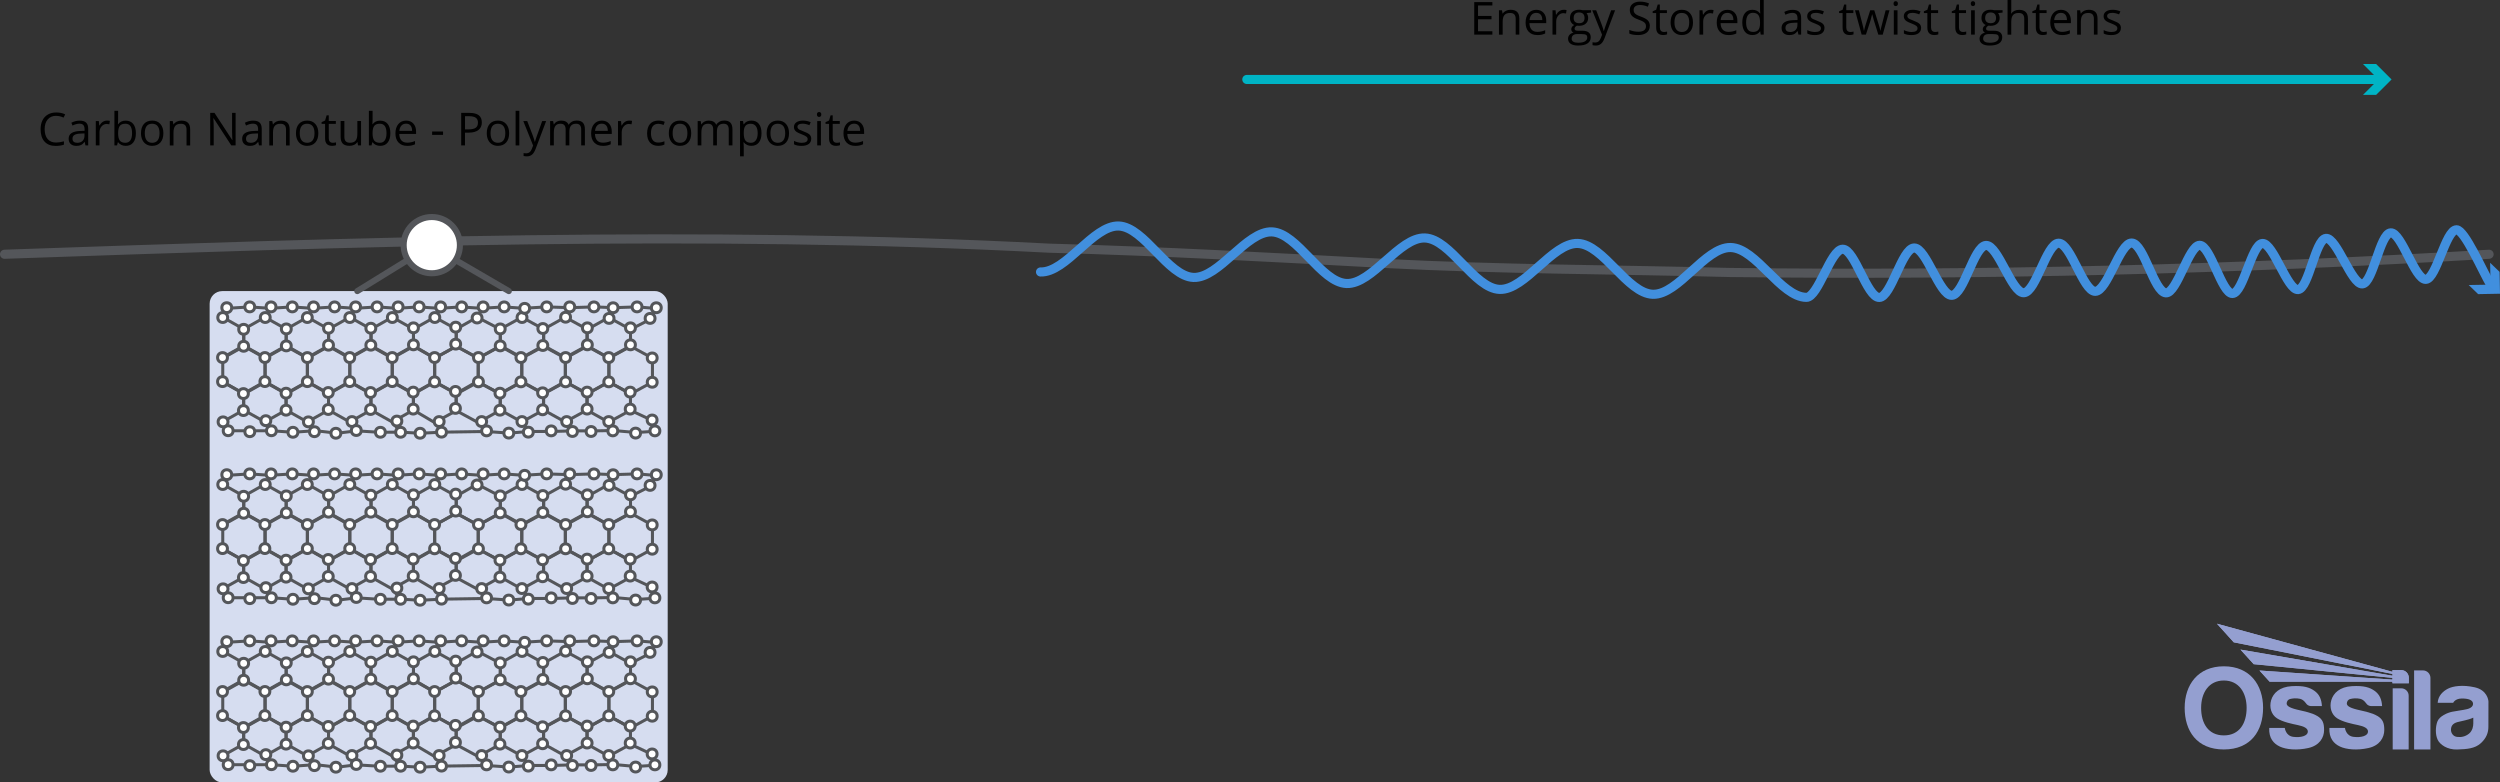 <svg viewBox="0 0 823.09 257.62" xmlns:xlink="http://www.w3.org/1999/xlink" height="257.62" width="823.09" xmlns="http://www.w3.org/2000/svg">
  <rect x="0" y="0" width="823.09" height="257.62" fill="#333333" stroke="none"/>
  <defs>
    <style>
      .cls-1 {
        stroke: #418fde;
      }

      .cls-1, .cls-2, .cls-3, .cls-4, .cls-5, .cls-6 {
        fill: none;
      }

      .cls-1, .cls-2, .cls-7, .cls-4, .cls-5, .cls-8, .cls-6 {
        stroke-linecap: round;
        stroke-linejoin: round;
      }

      .cls-1, .cls-2, .cls-5 {
        stroke-width: 3px;
      }

      .cls-2, .cls-7, .cls-4, .cls-8, .cls-6 {
        stroke: #54565a;
      }

      .cls-9 {
        fill: #d6ddf0;
      }

      .cls-7, .cls-4 {
        stroke-width: 2px;
      }

      .cls-7, .cls-8 {
        fill: #fff;
      }

      .cls-10 {
        clip-path: url(#clippath-1);
      }

      .cls-11 {
        fill: #949fd0;
      }

      .cls-12 {
        clip-path: url(#clippath-3);
      }

      .cls-5 {
        stroke: #00b4c5;
      }

      .cls-13 {
        fill: #00b4c5;
      }

      .cls-14 {
        fill: #418fde;
      }

      .cls-15 {
        clip-path: url(#clippath-2);
      }

      .cls-16 {
        clip-path: url(#clippath);
      }
    </style>
    <clipPath id="clippath">
      <rect height="41.42" width="100" y="205.35" x="719.28" class="cls-3"></rect>
    </clipPath>
    <clipPath id="clippath-1">
      <rect height="41.42" width="100" y="205.35" x="719.28" class="cls-3"></rect>
    </clipPath>
    <clipPath id="clippath-2">
      <path d="M729.9,205.35l5.53,6.12,52.26,10.41v.6l-50.05-8.61,4.36,4.8,45.69,4.5v.59c-14.65-1.01-29.15-1.99-43.79-3l3.34,3.68c13.52,0,26.92,0,40.44,0v.51h5.38v-1.79c0-1.39-1.11-2.53-2.47-2.53h-2.91v.56l-57.79-15.84Z" class="cls-3"></path>
    </clipPath>
    <clipPath id="clippath-3">
      <rect height="41.42" width="100" y="205.35" x="719.28" class="cls-3"></rect>
    </clipPath>
  </defs>
  <g id="Layer_2">
    <rect ry="4.15" rx="4.15" height="161.78" width="150.81" y="95.84" x="69.02" class="cls-9"></rect>
    <line y2="80.71" x2="141.54" y1="95.84" x1="167.52" class="cls-4"></line>
    <line y2="95.84" x2="117.64" y1="80.71" x1="142.16" class="cls-4"></line>
    <g>
      <path d="M18.51,38.13c-1.18,0-2.11.39-2.79,1.18-.68.78-1.02,1.86-1.02,3.22s.33,2.48.98,3.25,1.59,1.15,2.81,1.15c.75,0,1.6-.13,2.56-.4v1.09c-.74.28-1.66.42-2.75.42-1.58,0-2.79-.48-3.65-1.44-.86-.96-1.29-2.32-1.29-4.08,0-1.1.21-2.07.62-2.9s1.01-1.47,1.79-1.92,1.7-.67,2.75-.67c1.12,0,2.1.21,2.94.62l-.53,1.07c-.81-.38-1.62-.57-2.43-.57Z"></path>
      <path d="M28.14,47.88l-.24-1.14h-.06c-.4.5-.8.84-1.2,1.02-.4.18-.89.27-1.49.27-.8,0-1.42-.21-1.87-.62-.45-.41-.68-.99-.68-1.75,0-1.62,1.3-2.47,3.89-2.55l1.36-.04v-.5c0-.63-.14-1.1-.41-1.4-.27-.3-.7-.45-1.3-.45-.67,0-1.43.21-2.27.62l-.37-.93c.4-.21.83-.38,1.3-.51.47-.12.94-.18,1.42-.18.96,0,1.67.21,2.13.64.46.42.69,1.11.69,2.04v5.48h-.9ZM25.39,47.02c.76,0,1.35-.21,1.78-.62.43-.42.65-1,.65-1.74v-.73l-1.22.05c-.97.03-1.66.18-2.09.45-.43.27-.64.68-.64,1.24,0,.44.13.77.4,1,.27.23.64.34,1.12.34Z"></path>
      <path d="M35.21,39.7c.36,0,.68.03.96.09l-.17,1.13c-.33-.07-.62-.11-.88-.11-.65,0-1.21.26-1.67.79-.46.53-.69,1.18-.69,1.97v4.31h-1.22v-8.03h1l.14,1.49h.06c.3-.52.66-.93,1.08-1.21s.88-.42,1.38-.42Z"></path>
      <path d="M41.4,39.72c1.05,0,1.87.36,2.46,1.08.58.72.88,1.74.88,3.06s-.29,2.34-.88,3.07c-.59.73-1.41,1.09-2.45,1.09-.52,0-1-.1-1.43-.29-.43-.19-.79-.49-1.09-.89h-.09l-.26,1.03h-.87v-11.4h1.22v2.77c0,.62-.02,1.18-.06,1.67h.06c.57-.8,1.41-1.2,2.52-1.2ZM41.23,40.74c-.83,0-1.43.24-1.79.71-.37.48-.55,1.28-.55,2.41s.19,1.94.56,2.42c.38.49.98.73,1.81.73.75,0,1.3-.27,1.67-.82.37-.54.55-1.33.55-2.35s-.18-1.82-.55-2.34-.93-.77-1.7-.77Z"></path>
      <path d="M53.79,43.86c0,1.31-.33,2.33-.99,3.06-.66.74-1.57,1.1-2.73,1.1-.72,0-1.35-.17-1.91-.51s-.99-.82-1.29-1.45-.45-1.37-.45-2.21c0-1.31.33-2.33.98-3.06.65-.73,1.56-1.09,2.72-1.09s2.02.37,2.68,1.12c.66.75.99,1.76.99,3.03ZM47.67,43.86c0,1.03.21,1.81.62,2.34s1.01.81,1.81.81,1.4-.27,1.81-.8c.41-.53.62-1.32.62-2.35s-.21-1.8-.62-2.33c-.41-.53-1.02-.79-1.83-.79s-1.4.26-1.8.78-.61,1.3-.61,2.34Z"></path>
      <path d="M61.41,47.88v-5.19c0-.65-.15-1.14-.45-1.46s-.76-.48-1.4-.48c-.84,0-1.46.23-1.85.68s-.59,1.2-.59,2.25v4.21h-1.22v-8.03h.99l.2,1.1h.06c.25-.4.6-.7,1.05-.92s.95-.33,1.5-.33c.97,0,1.69.23,2.18.7.49.47.73,1.21.73,2.24v5.24h-1.22Z"></path>
      <path d="M77.57,47.88h-1.42l-5.85-8.99h-.06c.08,1.05.12,2.02.12,2.9v6.09h-1.15v-10.71h1.41l5.84,8.95h.06c0-.13-.03-.56-.07-1.27s-.05-1.23-.04-1.53v-6.15h1.16v10.71Z"></path>
      <path d="M85.27,47.88l-.24-1.14h-.06c-.4.5-.8.84-1.2,1.02-.4.18-.89.27-1.49.27-.8,0-1.42-.21-1.87-.62-.45-.41-.68-.99-.68-1.75,0-1.62,1.3-2.47,3.89-2.55l1.36-.04v-.5c0-.63-.14-1.1-.41-1.4-.27-.3-.7-.45-1.3-.45-.67,0-1.43.21-2.27.62l-.37-.93c.4-.21.83-.38,1.3-.51.47-.12.94-.18,1.42-.18.96,0,1.67.21,2.13.64.46.42.69,1.11.69,2.04v5.48h-.9ZM82.52,47.02c.76,0,1.35-.21,1.78-.62.43-.42.65-1,.65-1.74v-.73l-1.22.05c-.97.03-1.66.18-2.09.45-.43.27-.64.68-.64,1.24,0,.44.13.77.4,1,.27.23.64.34,1.12.34Z"></path>
      <path d="M94.17,47.88v-5.19c0-.65-.15-1.14-.45-1.46s-.76-.48-1.4-.48c-.84,0-1.46.23-1.85.68s-.59,1.2-.59,2.25v4.21h-1.22v-8.03h.99l.2,1.1h.06c.25-.4.6-.7,1.05-.92s.95-.33,1.5-.33c.97,0,1.69.23,2.18.7.49.47.73,1.21.73,2.24v5.24h-1.22Z"></path>
      <path d="M104.81,43.86c0,1.31-.33,2.33-.99,3.06-.66.74-1.57,1.1-2.73,1.1-.72,0-1.35-.17-1.91-.51s-.99-.82-1.29-1.45-.45-1.37-.45-2.21c0-1.31.33-2.33.98-3.06.65-.73,1.56-1.09,2.72-1.09s2.02.37,2.68,1.12c.66.75.99,1.76.99,3.03ZM98.69,43.86c0,1.03.21,1.81.62,2.34s1.01.81,1.81.81,1.4-.27,1.81-.8c.41-.53.62-1.32.62-2.35s-.21-1.8-.62-2.33c-.41-.53-1.02-.79-1.83-.79s-1.4.26-1.8.78-.61,1.3-.61,2.34Z"></path>
      <path d="M109.53,47.02c.21,0,.42-.02.62-.05s.36-.06.48-.1v.93c-.13.06-.33.12-.58.16-.26.04-.49.06-.69.06-1.55,0-2.33-.82-2.33-2.45v-4.78h-1.15v-.59l1.15-.51.51-1.71h.7v1.86h2.33v.94h-2.33v4.72c0,.48.11.85.34,1.11s.54.39.94.39Z"></path>
      <path d="M113.38,39.85v5.21c0,.65.15,1.14.45,1.46s.76.48,1.4.48c.84,0,1.45-.23,1.84-.69.39-.46.58-1.21.58-2.25v-4.22h1.22v8.03h-1l-.18-1.08h-.07c-.25.4-.59.7-1.04.91s-.95.31-1.51.31c-.98,0-1.71-.23-2.19-.7s-.73-1.21-.73-2.23v-5.25h1.23Z"></path>
      <path d="M125.18,39.72c1.05,0,1.87.36,2.46,1.08.58.72.88,1.74.88,3.06s-.29,2.34-.88,3.07c-.59.73-1.41,1.09-2.45,1.09-.52,0-1-.1-1.43-.29-.43-.19-.79-.49-1.09-.89h-.09l-.26,1.03h-.87v-11.4h1.22v2.77c0,.62-.02,1.18-.06,1.67h.06c.57-.8,1.41-1.2,2.52-1.2ZM125,40.74c-.83,0-1.43.24-1.79.71-.37.48-.55,1.28-.55,2.41s.19,1.94.56,2.42c.38.49.98.73,1.81.73.75,0,1.3-.27,1.67-.82.37-.54.55-1.33.55-2.35s-.18-1.82-.55-2.34-.93-.77-1.7-.77Z"></path>
      <path d="M134.03,48.02c-1.19,0-2.12-.36-2.81-1.08s-1.03-1.73-1.03-3.01.32-2.32.96-3.08c.64-.76,1.49-1.14,2.57-1.14,1.01,0,1.8.33,2.39.99.59.66.88,1.53.88,2.62v.77h-5.53c.02.94.26,1.66.71,2.15.45.49,1.09.73,1.91.73.86,0,1.72-.18,2.56-.54v1.08c-.43.19-.84.32-1.22.4-.38.08-.85.12-1.39.12ZM133.7,40.72c-.64,0-1.16.21-1.54.63s-.61,1-.68,1.74h4.2c0-.77-.17-1.35-.51-1.76s-.83-.61-1.46-.61Z"></path>
      <path d="M142.27,44.41v-1.11h3.6v1.11h-3.6Z"></path>
      <path d="M158.64,40.29c0,1.08-.37,1.92-1.11,2.5-.74.58-1.8.88-3.18.88h-1.26v4.21h-1.25v-10.71h2.78c2.68,0,4.01,1.04,4.01,3.12ZM153.1,42.6h1.12c1.1,0,1.9-.18,2.4-.53s.74-.93.74-1.71c0-.71-.23-1.24-.7-1.58s-1.19-.52-2.17-.52h-1.39v4.35Z"></path>
      <path d="M167.63,43.86c0,1.31-.33,2.33-.99,3.06-.66.74-1.57,1.1-2.73,1.1-.72,0-1.35-.17-1.91-.51s-.99-.82-1.29-1.45-.45-1.37-.45-2.21c0-1.31.33-2.33.98-3.06.65-.73,1.56-1.09,2.72-1.09s2.02.37,2.68,1.12c.66.75.99,1.76.99,3.03ZM161.51,43.86c0,1.03.21,1.81.62,2.34s1.01.81,1.81.81,1.4-.27,1.81-.8c.41-.53.62-1.32.62-2.35s-.21-1.8-.62-2.33c-.41-.53-1.02-.79-1.83-.79s-1.4.26-1.8.78-.61,1.3-.61,2.34Z"></path>
      <path d="M170.98,47.88h-1.22v-11.4h1.22v11.4Z"></path>
      <path d="M172.28,39.85h1.3l1.76,4.58c.39,1.04.62,1.8.72,2.26h.06c.06-.25.2-.67.4-1.28.2-.6.87-2.46,1.99-5.56h1.3l-3.45,9.14c-.34.9-.74,1.54-1.2,1.92-.46.38-1.02.57-1.68.57-.37,0-.74-.04-1.1-.12v-.97c.27.06.57.09.9.09.83,0,1.43-.47,1.79-1.41l.45-1.14-3.24-8.07Z"></path>
      <path d="M191.35,47.88v-5.22c0-.64-.14-1.12-.41-1.44s-.7-.48-1.27-.48c-.76,0-1.32.22-1.68.65s-.54,1.1-.54,2.01v4.48h-1.22v-5.22c0-.64-.14-1.12-.41-1.44s-.7-.48-1.28-.48c-.76,0-1.32.23-1.67.69-.35.46-.53,1.2-.53,2.24v4.21h-1.22v-8.03h.99l.2,1.1h.06c.23-.39.55-.7.97-.92.42-.22.88-.33,1.4-.33,1.25,0,2.08.45,2.46,1.36h.06c.24-.42.59-.75,1.04-1s.97-.37,1.55-.37c.91,0,1.59.23,2.04.7.45.47.68,1.21.68,2.24v5.24h-1.22Z"></path>
      <path d="M198.46,48.02c-1.19,0-2.12-.36-2.81-1.08s-1.03-1.73-1.03-3.01.32-2.32.96-3.08c.64-.76,1.49-1.14,2.57-1.14,1.01,0,1.8.33,2.39.99.59.66.88,1.53.88,2.62v.77h-5.53c.02.94.26,1.66.71,2.15.45.49,1.09.73,1.91.73.86,0,1.72-.18,2.56-.54v1.08c-.43.19-.84.32-1.22.4-.38.08-.85.12-1.39.12ZM198.13,40.72c-.64,0-1.16.21-1.54.63s-.61,1-.68,1.74h4.2c0-.77-.17-1.35-.51-1.76s-.83-.61-1.46-.61Z"></path>
      <path d="M207.14,39.7c.36,0,.68.03.96.09l-.17,1.13c-.33-.07-.62-.11-.88-.11-.65,0-1.21.26-1.67.79-.46.53-.69,1.18-.69,1.97v4.31h-1.22v-8.03h1l.14,1.49h.06c.3-.52.66-.93,1.08-1.21s.88-.42,1.38-.42Z"></path>
      <path d="M216.71,48.02c-1.16,0-2.06-.36-2.7-1.07-.64-.71-.96-1.73-.96-3.04s.32-2.38.97-3.11,1.57-1.1,2.77-1.1c.39,0,.77.04,1.16.12s.69.18.91.29l-.37,1.03c-.27-.11-.56-.2-.88-.27-.32-.07-.6-.11-.84-.11-1.63,0-2.45,1.04-2.45,3.12,0,.99.2,1.74.6,2.27.4.53.99.79,1.77.79.67,0,1.35-.14,2.06-.43v1.08c-.54.28-1.21.42-2.03.42Z"></path>
      <path d="M227.57,43.86c0,1.31-.33,2.33-.99,3.06-.66.74-1.57,1.1-2.73,1.1-.72,0-1.35-.17-1.91-.51s-.99-.82-1.29-1.45-.45-1.37-.45-2.21c0-1.31.33-2.33.98-3.06.65-.73,1.56-1.09,2.72-1.09s2.02.37,2.68,1.12c.66.75.99,1.76.99,3.03ZM221.46,43.86c0,1.03.21,1.81.62,2.34s1.01.81,1.81.81,1.4-.27,1.81-.8c.41-.53.62-1.32.62-2.35s-.21-1.8-.62-2.33c-.41-.53-1.02-.79-1.83-.79s-1.4.26-1.8.78-.61,1.3-.61,2.34Z"></path>
      <path d="M239.93,47.88v-5.22c0-.64-.14-1.12-.41-1.44s-.7-.48-1.27-.48c-.76,0-1.32.22-1.68.65s-.54,1.1-.54,2.01v4.48h-1.22v-5.22c0-.64-.14-1.12-.41-1.44s-.7-.48-1.28-.48c-.76,0-1.32.23-1.67.69-.35.46-.53,1.2-.53,2.24v4.21h-1.22v-8.03h.99l.2,1.1h.06c.23-.39.55-.7.97-.92.42-.22.88-.33,1.4-.33,1.25,0,2.08.45,2.46,1.36h.06c.24-.42.59-.75,1.04-1s.97-.37,1.55-.37c.91,0,1.59.23,2.04.7.45.47.68,1.21.68,2.24v5.24h-1.22Z"></path>
      <path d="M247.39,48.02c-.52,0-1-.1-1.43-.29-.43-.19-.79-.49-1.09-.89h-.09c.06.47.09.91.09,1.33v3.3h-1.22v-11.63h.99l.17,1.1h.06c.31-.44.68-.76,1.09-.95s.89-.29,1.43-.29c1.06,0,1.89.36,2.46,1.09.58.73.87,1.75.87,3.06s-.29,2.34-.88,3.07c-.59.73-1.41,1.09-2.45,1.09ZM247.21,40.74c-.82,0-1.41.23-1.78.68s-.55,1.18-.56,2.17v.27c0,1.13.19,1.94.56,2.42.38.49.98.73,1.81.73.69,0,1.24-.28,1.63-.84.39-.56.59-1.34.59-2.32s-.2-1.77-.59-2.3c-.39-.54-.95-.8-1.66-.8Z"></path>
      <path d="M259.78,43.86c0,1.31-.33,2.33-.99,3.06-.66.74-1.57,1.1-2.73,1.1-.72,0-1.35-.17-1.91-.51s-.99-.82-1.29-1.45-.45-1.37-.45-2.21c0-1.31.33-2.33.98-3.06.65-.73,1.56-1.09,2.72-1.09s2.02.37,2.68,1.12c.66.75.99,1.76.99,3.03ZM253.66,43.86c0,1.03.21,1.81.62,2.34s1.01.81,1.81.81,1.4-.27,1.81-.8c.41-.53.62-1.32.62-2.35s-.21-1.8-.62-2.33c-.41-.53-1.02-.79-1.83-.79s-1.4.26-1.8.78-.61,1.3-.61,2.34Z"></path>
      <path d="M267.08,45.69c0,.75-.28,1.32-.83,1.73s-1.34.61-2.34.61c-1.06,0-1.89-.17-2.49-.51v-1.13c.39.2.8.35,1.24.46.44.11.87.17,1.28.17.63,0,1.12-.1,1.46-.3.34-.2.51-.51.51-.93,0-.31-.14-.58-.41-.8-.27-.22-.8-.48-1.59-.79-.75-.28-1.28-.52-1.59-.73-.31-.21-.55-.44-.7-.71-.15-.26-.23-.58-.23-.94,0-.65.27-1.17.8-1.55.53-.38,1.26-.57,2.19-.57.86,0,1.71.18,2.53.53l-.43.99c-.81-.33-1.54-.5-2.19-.5-.58,0-1.01.09-1.3.27s-.44.43-.44.75c0,.21.05.4.17.55.11.15.29.3.53.43s.71.33,1.41.59c.95.35,1.6.7,1.93,1.05.33.35.5.79.5,1.33Z"></path>
      <path d="M268.96,37.68c0-.28.07-.48.21-.61.14-.13.31-.19.51-.19s.36.07.51.2.21.33.21.61-.07.48-.21.61-.31.2-.51.2c-.21,0-.38-.07-.51-.2s-.21-.34-.21-.61ZM270.28,47.88h-1.22v-8.03h1.22v8.03Z"></path>
      <path d="M275.45,47.02c.21,0,.42-.02.62-.05s.36-.06.48-.1v.93c-.13.06-.33.12-.58.16-.26.04-.49.06-.69.06-1.55,0-2.33-.82-2.33-2.45v-4.78h-1.15v-.59l1.15-.51.51-1.71h.7v1.86h2.33v.94h-2.33v4.72c0,.48.11.85.34,1.11s.54.39.94.39Z"></path>
      <path d="M281.54,48.02c-1.19,0-2.12-.36-2.81-1.08s-1.03-1.73-1.03-3.01.32-2.32.96-3.08c.64-.76,1.49-1.14,2.57-1.14,1.01,0,1.8.33,2.39.99.59.66.88,1.53.88,2.62v.77h-5.53c.02.94.26,1.66.71,2.15.45.49,1.09.73,1.91.73.86,0,1.72-.18,2.56-.54v1.08c-.43.19-.84.32-1.22.4-.38.08-.85.12-1.39.12ZM281.21,40.72c-.64,0-1.16.21-1.54.63s-.61,1-.68,1.74h4.2c0-.77-.17-1.35-.51-1.76s-.83-.61-1.46-.61Z"></path>
    </g>
  </g>
  <g id="Layer_1">
    <g>
      <polygon points="87.23 117.93 87.23 125.77 94.22 129.69 101.2 125.77 101.2 117.93 94.22 114.01 87.23 117.93" class="cls-6"></polygon>
      <polygon points="101.2 117.93 101.2 125.77 108.19 129.69 115.17 125.77 115.17 117.93 108.19 114.01 101.2 117.93" class="cls-6"></polygon>
      <polygon points="115.17 117.93 115.17 125.77 122.16 129.69 129.14 125.77 129.14 117.93 122.16 114.01 115.17 117.93" class="cls-6"></polygon>
      <polygon points="129.14 117.93 129.14 125.77 136.13 129.69 143.11 125.77 143.11 117.93 136.13 114.01 129.14 117.93" class="cls-6"></polygon>
      <polygon points="143.11 117.93 143.11 125.77 150.28 129.69 157.45 125.77 157.45 117.93 150.21 114.01 143.11 117.93" class="cls-6"></polygon>
      <polygon points="157.45 117.93 157.45 125.77 164.62 129.69 171.79 125.77 171.79 117.93 164.72 114.01 157.45 117.93" class="cls-6"></polygon>
      <polygon points="171.79 117.93 171.79 125.77 178.96 129.69 186.13 125.77 186.13 117.93 178.96 114.01 171.79 117.93" class="cls-6"></polygon>
      <polygon points="186.13 117.93 186.13 125.77 193.3 129.69 200.47 125.77 200.47 117.93 193.3 114.01 186.13 117.93" class="cls-6"></polygon>
      <polygon points="200.47 117.93 200.47 125.77 207.64 129.69 214.81 125.77 214.81 117.93 207.64 114.01 200.47 117.93" class="cls-6"></polygon>
      <polygon points="73.34 117.93 73.34 125.77 80.33 129.69 87.31 125.77 87.31 117.93 80.33 114.01 73.34 117.93" class="cls-6"></polygon>
      <polygon points="80.25 108.36 80.25 113.81 87.23 117.73 94.22 113.81 94.22 108.36 87.23 104.44 80.25 108.36" class="cls-6"></polygon>
      <polyline points="73.26 117.73 80.25 113.81 80.25 108.36 73.26 104.44" class="cls-6"></polyline>
      <polygon points="108.19 108.36 108.19 113.81 115.17 117.73 122.16 113.81 122.16 108.36 115.17 104.44 108.19 108.36" class="cls-6"></polygon>
      <polygon points="94.22 108.36 94.22 113.81 101.2 117.73 108.19 113.81 108.19 108.36 101.2 104.44 94.22 108.36" class="cls-6"></polygon>
      <polygon points="136.13 108.36 136.13 113.81 143.11 117.93 150.21 114.01 150.21 108.36 143.11 104.44 136.13 108.36" class="cls-6"></polygon>
      <polygon points="122.16 108.36 122.16 113.81 129.14 117.73 136.13 113.81 136.13 108.36 129.14 104.44 122.16 108.36" class="cls-6"></polygon>
      <polygon points="164.72 108.36 164.72 113.81 171.79 117.73 178.96 113.81 178.96 108.36 171.79 104.44 164.72 108.36" class="cls-6"></polygon>
      <polygon points="150.21 108.36 150.21 114.01 157.45 117.93 164.72 113.86 164.72 108.42 157.09 104.44 150.21 108.36" class="cls-6"></polygon>
      <polygon points="193.35 108.45 193.35 113.89 200.42 117.81 207.59 113.89 207.59 108.45 200.42 104.53 193.35 108.45" class="cls-6"></polygon>
      <polygon points="179.01 108.36 179.01 113.81 186.08 117.73 193.25 113.81 193.25 108.36 186.08 104.44 179.01 108.36" class="cls-6"></polygon>
      <polygon points="80.22 129.55 80.22 135 87.21 138.92 94.19 135 94.19 129.55 87.21 125.63 80.22 129.55" class="cls-6"></polygon>
      <polyline points="73.24 138.92 80.22 135 80.22 129.55 73.24 125.63" class="cls-6"></polyline>
      <polygon points="108.16 129.55 108.16 135 115.15 138.92 122.13 135 122.13 129.55 115.15 125.63 108.16 129.55" class="cls-6"></polygon>
      <polygon points="94.19 129.55 94.19 135 101.18 138.92 108.16 135 108.16 129.55 101.18 125.63 94.19 129.55" class="cls-6"></polygon>
      <polygon points="136.11 129.55 136.11 135 143.09 139.12 150.19 135.2 150.19 129.55 143.09 125.63 136.11 129.55" class="cls-6"></polygon>
      <polygon points="122.13 129.55 122.13 135 129.12 138.92 136.11 135 136.11 129.55 129.12 125.63 122.13 129.55" class="cls-6"></polygon>
      <polygon points="164.7 129.55 164.7 135 171.77 138.92 178.94 135 178.94 129.55 171.77 125.63 164.7 129.55" class="cls-6"></polygon>
      <polygon points="150.19 129.55 150.19 135.2 157.43 139.12 164.7 135.06 164.7 129.61 157.06 125.63 150.19 129.55" class="cls-6"></polygon>
      <polygon points="193.33 129.64 193.33 135.08 200.4 139 207.57 135.08 207.57 129.64 200.4 125.72 193.33 129.64" class="cls-6"></polygon>
      <polygon points="178.99 129.55 178.99 135 186.06 138.92 193.23 135 193.23 129.55 186.06 125.63 178.99 129.55" class="cls-6"></polygon>
      <line y2="101.52" x2="74.66" y1="104.44" x1="73.26" class="cls-6"></line>
      <path d="M87.23,104.44c.14-.14,1.87-2.92,1.87-2.92l-6.9-.47-7.53.47" class="cls-6"></path>
      <path d="M101.19,104.44c.14-.14,1.87-2.92,1.87-2.92l-6.9-.47-7.53.47" class="cls-6"></path>
      <path d="M115.23,104.44c.14-.14,1.87-2.92,1.87-2.92l-6.9-.47-7.53.47" class="cls-6"></path>
      <path d="M129.19,104.44c.14-.14,1.87-2.92,1.87-2.92l-6.9-.47-7.53.47" class="cls-6"></path>
      <path d="M143.11,104.44c.14-.14,1.63-2.92,1.63-2.92l-6.9-.47-7.53.47" class="cls-6"></path>
      <path d="M157.09,104.44c.14-.14,1.62-2.92,1.62-2.92l-6.9-.47-7.53.47" class="cls-6"></path>
      <path d="M171.79,104.44c.14-.14.95-2.92.95-2.92l-6.9-.47-7.53.47" class="cls-6"></path>
      <path d="M186.08,104.44c.14-.14,1.5-3.15,1.5-3.15l-7.78-.25-7.53.47" class="cls-6"></path>
      <polyline points="187.58 101.3 195.7 101.04 202.13 101.3 200.42 104.53" class="cls-6"></polyline>
      <polyline points="207.59 108.45 214.28 105.03 216.08 101.56 209.77 101.04 202.13 101.3" class="cls-6"></polyline>
      <polyline points="207.57 135.08 214.81 138.48 215.62 141.99 209.39 142.41 202.04 141.74 200.4 139" class="cls-6"></polyline>
      <polyline points="186.06 138.92 188.47 141.86 195.82 141.86 202.04 141.74" class="cls-6"></polyline>
      <polyline points="171.79 139.12 174.21 142.06 181.56 142.06 188.47 141.86" class="cls-6"></polyline>
      <polyline points="157.59 139.12 160.1 142.06 167.62 142.59 174.21 142.06" class="cls-6"></polyline>
      <polyline points="143.09 139.12 145.65 142.28 160.1 142.06" class="cls-6"></polyline>
      <polyline points="75.12 141.82 73.24 138.92 75.12 141.82 82.43 141.82 89.36 141.82 87.21 138.92" class="cls-6"></polyline>
      <polyline points="101.18 138.92 103.52 141.82 96.46 142.32 89.36 141.82" class="cls-6"></polyline>
      <line y2="138.92" x2="73.24" y1="141.82" x1="75.12" class="cls-6"></line>
      <polyline points="145.65 142.28 138.41 142.64 131.89 142.28 129.12 138.92" class="cls-6"></polyline>
      <path d="M103.52,141.82c.31-.07,7.43.82,7.43.82l6.68-.82-2.49-2.9" class="cls-6"></path>
      <polyline points="131.89 142.28 124.82 142.32 117.36 141.85" class="cls-6"></polyline>
      <circle r="1.62" cy="114.01" cx="80.22" class="cls-8"></circle>
      <circle r="1.62" cy="108.42" cx="80.22" class="cls-8"></circle>
      <circle r="1.62" cy="113.88" cx="94.26" class="cls-8"></circle>
      <circle r="1.62" cy="108.29" cx="94.26" class="cls-8"></circle>
      <circle r="1.62" cy="113.65" cx="108.16" class="cls-8"></circle>
      <circle r="1.62" cy="108.06" cx="108.16" class="cls-8"></circle>
      <circle r="1.62" cy="125.63" cx="87.21" class="cls-8"></circle>
      <circle r="1.62" cy="117.71" cx="87.21" class="cls-8"></circle>
      <circle r="1.62" cy="125.64" cx="73.26" class="cls-8"></circle>
      <circle r="1.62" cy="117.72" cx="73.26" class="cls-8"></circle>
      <circle r="1.62" cy="125.64" cx="115.14" class="cls-8"></circle>
      <circle r="1.62" cy="117.71" cx="115.14" class="cls-8"></circle>
      <circle r="1.62" cy="125.65" cx="101.19" class="cls-8"></circle>
      <circle r="1.62" cy="117.72" cx="101.19" class="cls-8"></circle>
      <circle r="1.62" cy="125.72" cx="143.08" class="cls-8"></circle>
      <circle r="1.62" cy="117.71" cx="143.08" class="cls-8"></circle>
      <circle r="1.62" cy="125.64" cx="129.13" class="cls-8"></circle>
      <circle r="1.62" cy="117.71" cx="129.13" class="cls-8"></circle>
      <circle r="1.62" cy="125.72" cx="157.52" class="cls-8"></circle>
      <circle r="1.62" cy="117.71" cx="157.52" class="cls-8"></circle>
      <circle r="1.62" cy="125.72" cx="186.21" class="cls-8"></circle>
      <circle r="1.62" cy="117.71" cx="186.21" class="cls-8"></circle>
      <circle r="1.62" cy="125.72" cx="171.51" class="cls-8"></circle>
      <circle r="1.62" cy="117.71" cx="171.51" class="cls-8"></circle>
      <circle r="1.62" cy="125.72" cx="200.43" class="cls-8"></circle>
      <circle r="1.62" cy="117.72" cx="200.43" class="cls-8"></circle>
      <circle r="1.62" cy="125.85" cx="214.73" class="cls-8"></circle>
      <circle r="1.62" cy="117.85" cx="214.73" class="cls-8"></circle>
      <circle r="1.62" cy="113.65" cx="122.09" class="cls-8"></circle>
      <circle r="1.62" cy="108.06" cx="122.09" class="cls-8"></circle>
      <circle r="1.62" cy="113.53" cx="136.12" class="cls-8"></circle>
      <circle r="1.62" cy="107.93" cx="136.12" class="cls-8"></circle>
      <circle r="1.62" cy="113.3" cx="150.03" class="cls-8"></circle>
      <circle r="1.62" cy="107.71" cx="150.03" class="cls-8"></circle>
      <circle r="1.62" cy="113.88" cx="164.69" class="cls-8"></circle>
      <circle r="1.62" cy="108.29" cx="164.69" class="cls-8"></circle>
      <circle r="1.62" cy="113.75" cx="178.72" class="cls-8"></circle>
      <circle r="1.62" cy="108.16" cx="178.72" class="cls-8"></circle>
      <circle r="1.62" cy="113.53" cx="193.38" class="cls-8"></circle>
      <circle r="1.62" cy="107.93" cx="193.38" class="cls-8"></circle>
      <circle r="1.62" cy="113.53" cx="207.57" class="cls-8"></circle>
      <circle r="1.62" cy="107.93" cx="207.57" class="cls-8"></circle>
      <circle r="1.62" cy="135.17" cx="80.14" class="cls-8"></circle>
      <circle r="1.62" cy="129.58" cx="80.14" class="cls-8"></circle>
      <circle r="1.62" cy="135.05" cx="94.18" class="cls-8"></circle>
      <circle r="1.62" cy="129.45" cx="94.18" class="cls-8"></circle>
      <circle r="1.62" cy="134.82" cx="108.08" class="cls-8"></circle>
      <circle r="1.62" cy="129.23" cx="108.08" class="cls-8"></circle>
      <circle r="1.62" cy="134.82" cx="122" class="cls-8"></circle>
      <circle r="1.62" cy="129.23" cx="122" class="cls-8"></circle>
      <circle r="1.62" cy="134.69" cx="136.04" class="cls-8"></circle>
      <circle r="1.62" cy="129.1" cx="136.04" class="cls-8"></circle>
      <circle r="1.62" cy="134.46" cx="149.95" class="cls-8"></circle>
      <circle r="1.62" cy="128.87" cx="149.95" class="cls-8"></circle>
      <circle r="1.62" cy="135.05" cx="164.6" class="cls-8"></circle>
      <circle r="1.62" cy="129.45" cx="164.6" class="cls-8"></circle>
      <circle r="1.62" cy="134.92" cx="178.64" class="cls-8"></circle>
      <circle r="1.62" cy="129.33" cx="178.64" class="cls-8"></circle>
      <circle r="1.62" cy="134.69" cx="193.3" class="cls-8"></circle>
      <circle r="1.62" cy="129.1" cx="193.3" class="cls-8"></circle>
      <circle r="1.62" cy="134.69" cx="207.48" class="cls-8"></circle>
      <circle r="1.62" cy="129.1" cx="207.48" class="cls-8"></circle>
      <circle r="1.62" cy="104.54" cx="101.18" class="cls-8"></circle>
      <circle r="1.62" cy="104.54" cx="115.17" class="cls-8"></circle>
      <circle r="1.62" cy="104.54" cx="129.17" class="cls-8"></circle>
      <circle r="1.62" cy="104.54" cx="143.16" class="cls-8"></circle>
      <circle r="1.62" cy="104.54" cx="73.33" class="cls-8"></circle>
      <circle r="1.62" cy="104.54" cx="87.33" class="cls-8"></circle>
      <circle r="1.62" cy="101.04" cx="138" class="cls-8"></circle>
      <circle r="1.62" cy="101.04" cx="152" class="cls-8"></circle>
      <circle r="1.62" cy="101.04" cx="165.99" class="cls-8"></circle>
      <circle r="1.62" cy="101.04" cx="179.99" class="cls-8"></circle>
      <circle r="1.62" cy="101.04" cx="110.16" class="cls-8"></circle>
      <circle r="1.62" cy="101.04" cx="124.15" class="cls-8"></circle>
      <circle r="1.62" cy="101.04" cx="117.08" class="cls-8"></circle>
      <circle r="1.62" cy="101.04" cx="131.08" class="cls-8"></circle>
      <circle r="1.62" cy="101.04" cx="145.07" class="cls-8"></circle>
      <circle r="1.62" cy="101.04" cx="159.07" class="cls-8"></circle>
      <circle r="1.62" cy="101.04" cx="89.23" class="cls-8"></circle>
      <circle r="1.62" cy="101.04" cx="103.23" class="cls-8"></circle>
      <circle r="1.62" cy="101.04" cx="96.23" class="cls-8"></circle>
      <circle r="1.62" cy="101.04" cx="82.22" class="cls-8"></circle>
      <circle r="1.62" cy="101.3" cx="74.66" class="cls-8"></circle>
      <circle r="1.62" cy="104.54" cx="171.87" class="cls-8"></circle>
      <circle r="1.62" cy="101.52" cx="172.74" class="cls-8"></circle>
      <circle r="1.62" cy="104.44" cx="186.21" class="cls-8"></circle>
      <circle r="1.62" cy="101.04" cx="187.58" class="cls-8"></circle>
      <circle r="1.62" cy="101.32" cx="201.85" class="cls-8"></circle>
      <circle r="1.62" cy="104.83" cx="200.53" class="cls-8"></circle>
      <circle r="1.62" cy="101.04" cx="195.54" class="cls-8"></circle>
      <circle r="1.62" cy="104.83" cx="214.03" class="cls-8"></circle>
      <circle r="1.62" cy="101.04" cx="209.74" class="cls-8"></circle>
      <circle r="1.62" cy="101.32" cx="216.08" class="cls-8"></circle>
      <circle r="1.62" cy="104.7" cx="157.08" class="cls-8"></circle>
      <circle r="1.62" cy="138.79" cx="186.57" class="cls-8"></circle>
      <circle r="1.62" cy="138.79" cx="158.58" class="cls-8"></circle>
      <circle r="1.62" cy="138.79" cx="144.59" class="cls-8"></circle>
      <circle r="1.62" cy="138.79" cx="200.42" class="cls-8"></circle>
      <circle r="1.62" cy="142.28" cx="145.36" class="cls-8"></circle>
      <circle r="1.62" cy="141.86" cx="160.2" class="cls-8"></circle>
      <circle r="1.62" cy="142.06" cx="188.47" class="cls-8"></circle>
      <circle r="1.62" cy="138.79" cx="171.84" class="cls-8"></circle>
      <circle r="1.62" cy="141.86" cx="181.47" class="cls-8"></circle>
      <circle r="1.62" cy="142.28" cx="173.94" class="cls-8"></circle>
      <circle r="1.62" cy="142.59" cx="167.52" class="cls-8"></circle>
      <circle r="1.62" cy="142.59" cx="209.26" class="cls-8"></circle>
      <circle r="1.62" cy="142.06" cx="194.6" class="cls-8"></circle>
      <circle r="1.62" cy="141.86" cx="201.76" class="cls-8"></circle>
      <circle r="1.62" cy="141.86" cx="215.62" class="cls-8"></circle>
      <circle r="1.62" cy="138.28" cx="214.7" class="cls-8"></circle>
      <circle r="1.62" cy="138.79" cx="115.88" class="cls-8"></circle>
      <circle r="1.62" cy="138.89" cx="101.54" class="cls-8"></circle>
      <circle r="1.62" cy="138.5" cx="87.52" class="cls-8"></circle>
      <circle r="1.62" cy="141.81" cx="75.12" class="cls-8"></circle>
      <circle r="1.62" cy="138.89" cx="73.44" class="cls-8"></circle>
      <circle r="1.62" cy="138.63" cx="130.67" class="cls-8"></circle>
      <circle r="1.62" cy="142.32" cx="131.89" class="cls-8"></circle>
      <circle r="1.62" cy="142.64" cx="138.3" class="cls-8"></circle>
      <circle r="1.62" cy="142.13" cx="103.52" class="cls-8"></circle>
      <circle r="1.62" cy="142.64" cx="110.58" class="cls-8"></circle>
      <circle r="1.62" cy="141.74" cx="117.3" class="cls-8"></circle>
      <circle r="1.62" cy="142.32" cx="125.24" class="cls-8"></circle>
      <circle r="1.62" cy="142.32" cx="96.44" class="cls-8"></circle>
      <circle r="1.62" cy="141.82" cx="89.36" class="cls-8"></circle>
      <circle r="1.62" cy="142.13" cx="82.24" class="cls-8"></circle>
    </g>
    <g>
      <polygon points="87.23 172.9 87.23 180.74 94.22 184.66 101.2 180.74 101.2 172.9 94.22 168.98 87.23 172.9" class="cls-6"></polygon>
      <polygon points="101.2 172.9 101.2 180.74 108.19 184.66 115.17 180.74 115.17 172.9 108.19 168.98 101.2 172.9" class="cls-6"></polygon>
      <polygon points="115.17 172.9 115.17 180.74 122.16 184.66 129.14 180.74 129.14 172.9 122.16 168.98 115.17 172.9" class="cls-6"></polygon>
      <polygon points="129.14 172.9 129.14 180.74 136.13 184.66 143.11 180.74 143.11 172.9 136.13 168.98 129.14 172.9" class="cls-6"></polygon>
      <polygon points="143.11 172.9 143.11 180.74 150.28 184.66 157.45 180.74 157.45 172.9 150.21 168.98 143.11 172.9" class="cls-6"></polygon>
      <polygon points="157.45 172.9 157.45 180.74 164.62 184.66 171.79 180.74 171.79 172.9 164.72 168.98 157.45 172.9" class="cls-6"></polygon>
      <polygon points="171.79 172.9 171.79 180.74 178.96 184.66 186.13 180.74 186.13 172.9 178.96 168.98 171.79 172.9" class="cls-6"></polygon>
      <polygon points="186.13 172.9 186.13 180.74 193.3 184.66 200.47 180.74 200.47 172.9 193.3 168.98 186.13 172.9" class="cls-6"></polygon>
      <polygon points="200.47 172.9 200.47 180.74 207.64 184.66 214.81 180.74 214.81 172.9 207.64 168.98 200.47 172.9" class="cls-6"></polygon>
      <polygon points="73.34 172.9 73.34 180.74 80.33 184.66 87.31 180.74 87.31 172.9 80.33 168.98 73.34 172.9" class="cls-6"></polygon>
      <polygon points="80.25 163.34 80.25 168.78 87.23 172.7 94.22 168.78 94.22 163.34 87.23 159.42 80.25 163.34" class="cls-6"></polygon>
      <polyline points="73.26 172.7 80.25 168.78 80.25 163.34 73.26 159.42" class="cls-6"></polyline>
      <polygon points="108.19 163.34 108.19 168.78 115.17 172.7 122.16 168.78 122.16 163.34 115.17 159.42 108.19 163.34" class="cls-6"></polygon>
      <polygon points="94.22 163.34 94.22 168.78 101.2 172.7 108.19 168.78 108.19 163.34 101.2 159.42 94.22 163.34" class="cls-6"></polygon>
      <polygon points="136.13 163.34 136.13 168.78 143.11 172.9 150.21 168.98 150.21 163.34 143.11 159.42 136.13 163.34" class="cls-6"></polygon>
      <polygon points="122.16 163.34 122.16 168.78 129.14 172.7 136.13 168.78 136.13 163.34 129.14 159.42 122.16 163.34" class="cls-6"></polygon>
      <polygon points="164.72 163.34 164.72 168.78 171.79 172.7 178.96 168.78 178.96 163.34 171.79 159.42 164.72 163.34" class="cls-6"></polygon>
      <polygon points="150.21 163.34 150.21 168.98 157.45 172.9 164.72 168.84 164.72 163.39 157.09 159.42 150.21 163.34" class="cls-6"></polygon>
      <polygon points="193.35 163.42 193.35 168.87 200.42 172.79 207.59 168.87 207.59 163.42 200.42 159.5 193.35 163.42" class="cls-6"></polygon>
      <polygon points="179.01 163.34 179.01 168.78 186.08 172.7 193.25 168.78 193.25 163.34 186.08 159.42 179.01 163.34" class="cls-6"></polygon>
      <polygon points="80.22 184.53 80.22 189.98 87.21 193.9 94.19 189.98 94.19 184.53 87.21 180.61 80.22 184.53" class="cls-6"></polygon>
      <polyline points="73.24 193.9 80.22 189.98 80.22 184.53 73.24 180.61" class="cls-6"></polyline>
      <polygon points="108.16 184.53 108.16 189.98 115.15 193.9 122.13 189.98 122.13 184.53 115.15 180.61 108.16 184.53" class="cls-6"></polygon>
      <polygon points="94.19 184.53 94.19 189.98 101.18 193.9 108.16 189.98 108.16 184.53 101.18 180.61 94.19 184.53" class="cls-6"></polygon>
      <polygon points="136.11 184.53 136.11 189.98 143.09 194.1 150.19 190.18 150.19 184.53 143.09 180.61 136.11 184.53" class="cls-6"></polygon>
      <polygon points="122.13 184.53 122.13 189.98 129.12 193.9 136.11 189.98 136.11 184.53 129.12 180.61 122.13 184.53" class="cls-6"></polygon>
      <polygon points="164.7 184.53 164.7 189.98 171.77 193.9 178.94 189.98 178.94 184.53 171.77 180.61 164.7 184.53" class="cls-6"></polygon>
      <polygon points="150.19 184.53 150.19 190.18 157.43 194.1 164.7 190.03 164.7 184.59 157.06 180.61 150.19 184.53" class="cls-6"></polygon>
      <polygon points="193.33 184.62 193.33 190.06 200.4 193.98 207.57 190.06 207.57 184.62 200.4 180.7 193.33 184.62" class="cls-6"></polygon>
      <polygon points="178.99 184.53 178.99 189.98 186.06 193.9 193.23 189.98 193.23 184.53 186.06 180.61 178.99 184.53" class="cls-6"></polygon>
      <line y2="156.49" x2="74.66" y1="159.42" x1="73.26" class="cls-6"></line>
      <path d="M87.23,159.42c.14-.14,1.87-2.92,1.87-2.92l-6.9-.47-7.53.47" class="cls-6"></path>
      <path d="M101.19,159.42c.14-.14,1.87-2.92,1.87-2.92l-6.9-.47-7.53.47" class="cls-6"></path>
      <path d="M115.23,159.42c.14-.14,1.87-2.92,1.87-2.92l-6.9-.47-7.53.47" class="cls-6"></path>
      <path d="M129.19,159.42c.14-.14,1.87-2.92,1.87-2.92l-6.9-.47-7.53.47" class="cls-6"></path>
      <path d="M143.11,159.42c.14-.14,1.63-2.92,1.63-2.92l-6.9-.47-7.53.47" class="cls-6"></path>
      <path d="M157.09,159.42c.14-.14,1.62-2.92,1.62-2.92l-6.9-.47-7.53.47" class="cls-6"></path>
      <path d="M171.79,159.42c.14-.14.95-2.92.95-2.92l-6.9-.47-7.53.47" class="cls-6"></path>
      <path d="M186.08,159.42c.14-.14,1.5-3.15,1.5-3.15l-7.78-.25-7.53.47" class="cls-6"></path>
      <polyline points="187.58 156.27 195.7 156.02 202.13 156.27 200.42 159.5" class="cls-6"></polyline>
      <polyline points="207.59 163.42 214.28 160 216.08 156.54 209.77 156.02 202.13 156.27" class="cls-6"></polyline>
      <polyline points="207.57 190.06 214.81 193.46 215.62 196.96 209.39 197.38 202.04 196.71 200.4 193.98" class="cls-6"></polyline>
      <polyline points="186.06 193.9 188.47 196.84 195.82 196.84 202.04 196.71" class="cls-6"></polyline>
      <polyline points="171.79 194.1 174.21 197.04 181.56 197.04 188.47 196.84" class="cls-6"></polyline>
      <polyline points="157.59 194.1 160.1 197.04 167.62 197.56 174.21 197.04" class="cls-6"></polyline>
      <polyline points="143.09 194.1 145.65 197.26 160.1 197.04" class="cls-6"></polyline>
      <polyline points="75.12 196.8 73.24 193.9 75.12 196.8 82.43 196.8 89.36 196.8 87.21 193.9" class="cls-6"></polyline>
      <polyline points="101.18 193.9 103.52 196.8 96.46 197.3 89.36 196.8" class="cls-6"></polyline>
      <line y2="193.9" x2="73.24" y1="196.8" x1="75.12" class="cls-6"></line>
      <polyline points="145.65 197.26 138.41 197.62 131.89 197.26 129.12 193.9" class="cls-6"></polyline>
      <path d="M103.52,196.8c.31-.07,7.43.82,7.43.82l6.68-.82-2.49-2.9" class="cls-6"></path>
      <polyline points="131.89 197.26 124.82 197.3 117.36 196.83" class="cls-6"></polyline>
      <circle r="1.62" cy="168.98" cx="80.22" class="cls-8"></circle>
      <circle r="1.62" cy="163.39" cx="80.22" class="cls-8"></circle>
      <circle r="1.62" cy="168.86" cx="94.26" class="cls-8"></circle>
      <circle r="1.62" cy="163.26" cx="94.26" class="cls-8"></circle>
      <circle r="1.62" cy="168.63" cx="108.16" class="cls-8"></circle>
      <circle r="1.62" cy="163.04" cx="108.16" class="cls-8"></circle>
      <circle r="1.62" cy="180.61" cx="87.21" class="cls-8"></circle>
      <circle r="1.62" cy="172.69" cx="87.21" class="cls-8"></circle>
      <circle r="1.62" cy="180.62" cx="73.26" class="cls-8"></circle>
      <circle r="1.62" cy="172.7" cx="73.26" class="cls-8"></circle>
      <circle r="1.62" cy="180.62" cx="115.14" class="cls-8"></circle>
      <circle r="1.62" cy="172.69" cx="115.14" class="cls-8"></circle>
      <circle r="1.62" cy="180.62" cx="101.19" class="cls-8"></circle>
      <circle r="1.62" cy="172.7" cx="101.19" class="cls-8"></circle>
      <circle r="1.62" cy="180.69" cx="143.08" class="cls-8"></circle>
      <circle r="1.62" cy="172.69" cx="143.08" class="cls-8"></circle>
      <circle r="1.62" cy="180.62" cx="129.13" class="cls-8"></circle>
      <circle r="1.62" cy="172.69" cx="129.13" class="cls-8"></circle>
      <circle r="1.62" cy="180.69" cx="157.52" class="cls-8"></circle>
      <circle r="1.62" cy="172.69" cx="157.52" class="cls-8"></circle>
      <circle r="1.62" cy="180.69" cx="186.21" class="cls-8"></circle>
      <circle r="1.62" cy="172.69" cx="186.21" class="cls-8"></circle>
      <circle r="1.62" cy="180.69" cx="171.51" class="cls-8"></circle>
      <circle r="1.62" cy="172.69" cx="171.51" class="cls-8"></circle>
      <circle r="1.62" cy="180.7" cx="200.43" class="cls-8"></circle>
      <circle r="1.62" cy="172.7" cx="200.43" class="cls-8"></circle>
      <circle r="1.62" cy="180.82" cx="214.73" class="cls-8"></circle>
      <circle r="1.62" cy="172.82" cx="214.73" class="cls-8"></circle>
      <circle r="1.62" cy="168.63" cx="122.09" class="cls-8"></circle>
      <circle r="1.62" cy="163.04" cx="122.09" class="cls-8"></circle>
      <circle r="1.62" cy="168.5" cx="136.12" class="cls-8"></circle>
      <circle r="1.62" cy="162.91" cx="136.12" class="cls-8"></circle>
      <circle r="1.62" cy="168.27" cx="150.03" class="cls-8"></circle>
      <circle r="1.62" cy="162.68" cx="150.03" class="cls-8"></circle>
      <circle r="1.62" cy="168.86" cx="164.69" class="cls-8"></circle>
      <circle r="1.62" cy="163.26" cx="164.69" class="cls-8"></circle>
      <circle r="1.62" cy="168.73" cx="178.72" class="cls-8"></circle>
      <circle r="1.62" cy="163.14" cx="178.72" class="cls-8"></circle>
      <circle r="1.62" cy="168.5" cx="193.38" class="cls-8"></circle>
      <circle r="1.62" cy="162.91" cx="193.38" class="cls-8"></circle>
      <circle r="1.62" cy="168.5" cx="207.57" class="cls-8"></circle>
      <circle r="1.62" cy="162.91" cx="207.57" class="cls-8"></circle>
      <circle r="1.62" cy="190.15" cx="80.14" class="cls-8"></circle>
      <circle r="1.62" cy="184.56" cx="80.14" class="cls-8"></circle>
      <circle r="1.62" cy="190.02" cx="94.18" class="cls-8"></circle>
      <circle r="1.62" cy="184.43" cx="94.18" class="cls-8"></circle>
      <circle r="1.62" cy="189.79" cx="108.08" class="cls-8"></circle>
      <circle r="1.62" cy="184.2" cx="108.08" class="cls-8"></circle>
      <circle r="1.62" cy="189.79" cx="122" class="cls-8"></circle>
      <circle r="1.62" cy="184.2" cx="122" class="cls-8"></circle>
      <circle r="1.62" cy="189.67" cx="136.04" class="cls-8"></circle>
      <circle r="1.62" cy="184.08" cx="136.04" class="cls-8"></circle>
      <circle r="1.62" cy="189.44" cx="149.95" class="cls-8"></circle>
      <circle r="1.62" cy="183.85" cx="149.95" class="cls-8"></circle>
      <circle r="1.62" cy="190.02" cx="164.6" class="cls-8"></circle>
      <circle r="1.62" cy="184.43" cx="164.6" class="cls-8"></circle>
      <circle r="1.62" cy="189.89" cx="178.64" class="cls-8"></circle>
      <circle r="1.62" cy="184.3" cx="178.64" class="cls-8"></circle>
      <circle r="1.62" cy="189.67" cx="193.3" class="cls-8"></circle>
      <circle r="1.62" cy="184.08" cx="193.3" class="cls-8"></circle>
      <circle r="1.62" cy="189.67" cx="207.48" class="cls-8"></circle>
      <circle r="1.62" cy="184.08" cx="207.48" class="cls-8"></circle>
      <circle r="1.62" cy="159.52" cx="101.18" class="cls-8"></circle>
      <circle r="1.62" cy="159.52" cx="115.17" class="cls-8"></circle>
      <circle r="1.62" cy="159.52" cx="129.17" class="cls-8"></circle>
      <circle r="1.62" cy="159.52" cx="143.16" class="cls-8"></circle>
      <circle r="1.62" cy="159.52" cx="73.33" class="cls-8"></circle>
      <circle r="1.62" cy="159.52" cx="87.33" class="cls-8"></circle>
      <circle r="1.62" cy="156.02" cx="138" class="cls-8"></circle>
      <circle r="1.62" cy="156.02" cx="152" class="cls-8"></circle>
      <circle r="1.62" cy="156.02" cx="165.99" class="cls-8"></circle>
      <circle r="1.62" cy="156.02" cx="179.99" class="cls-8"></circle>
      <circle r="1.62" cy="156.02" cx="110.16" class="cls-8"></circle>
      <circle r="1.62" cy="156.02" cx="124.15" class="cls-8"></circle>
      <circle r="1.62" cy="156.02" cx="117.08" class="cls-8"></circle>
      <circle r="1.62" cy="156.02" cx="131.08" class="cls-8"></circle>
      <circle r="1.62" cy="156.02" cx="145.07" class="cls-8"></circle>
      <circle r="1.62" cy="156.02" cx="159.07" class="cls-8"></circle>
      <circle r="1.62" cy="156.02" cx="89.23" class="cls-8"></circle>
      <circle r="1.62" cy="156.02" cx="103.23" class="cls-8"></circle>
      <circle r="1.62" cy="156.02" cx="96.23" class="cls-8"></circle>
      <circle r="1.62" cy="156.02" cx="82.22" class="cls-8"></circle>
      <circle r="1.62" cy="156.28" cx="74.66" class="cls-8"></circle>
      <circle r="1.62" cy="159.52" cx="171.87" class="cls-8"></circle>
      <circle r="1.62" cy="156.49" cx="172.74" class="cls-8"></circle>
      <circle r="1.62" cy="159.42" cx="186.21" class="cls-8"></circle>
      <circle r="1.62" cy="156.02" cx="187.58" class="cls-8"></circle>
      <circle r="1.62" cy="156.3" cx="201.85" class="cls-8"></circle>
      <circle r="1.62" cy="159.81" cx="200.53" class="cls-8"></circle>
      <circle r="1.62" cy="156.02" cx="195.54" class="cls-8"></circle>
      <circle r="1.62" cy="159.81" cx="214.03" class="cls-8"></circle>
      <circle r="1.62" cy="156.02" cx="209.74" class="cls-8"></circle>
      <circle r="1.62" cy="156.3" cx="216.08" class="cls-8"></circle>
      <circle r="1.62" cy="159.67" cx="157.08" class="cls-8"></circle>
      <circle r="1.62" cy="193.77" cx="186.57" class="cls-8"></circle>
      <circle r="1.62" cy="193.77" cx="158.58" class="cls-8"></circle>
      <circle r="1.62" cy="193.77" cx="144.59" class="cls-8"></circle>
      <circle r="1.62" cy="193.77" cx="200.42" class="cls-8"></circle>
      <circle r="1.62" cy="197.26" cx="145.36" class="cls-8"></circle>
      <circle r="1.62" cy="196.84" cx="160.2" class="cls-8"></circle>
      <circle r="1.62" cy="197.04" cx="188.47" class="cls-8"></circle>
      <circle r="1.62" cy="193.77" cx="171.84" class="cls-8"></circle>
      <circle r="1.62" cy="196.84" cx="181.47" class="cls-8"></circle>
      <circle r="1.62" cy="197.26" cx="173.94" class="cls-8"></circle>
      <circle r="1.62" cy="197.56" cx="167.52" class="cls-8"></circle>
      <circle r="1.62" cy="197.56" cx="209.26" class="cls-8"></circle>
      <circle r="1.62" cy="197.04" cx="194.6" class="cls-8"></circle>
      <circle r="1.62" cy="196.84" cx="201.76" class="cls-8"></circle>
      <circle r="1.62" cy="196.84" cx="215.62" class="cls-8"></circle>
      <circle r="1.62" cy="193.26" cx="214.7" class="cls-8"></circle>
      <circle r="1.62" cy="193.77" cx="115.88" class="cls-8"></circle>
      <circle r="1.62" cy="193.86" cx="101.54" class="cls-8"></circle>
      <circle r="1.62" cy="193.47" cx="87.52" class="cls-8"></circle>
      <circle r="1.62" cy="196.79" cx="75.12" class="cls-8"></circle>
      <circle r="1.62" cy="193.86" cx="73.44" class="cls-8"></circle>
      <circle r="1.62" cy="193.61" cx="130.67" class="cls-8"></circle>
      <circle r="1.62" cy="197.3" cx="131.89" class="cls-8"></circle>
      <circle r="1.62" cy="197.62" cx="138.3" class="cls-8"></circle>
      <circle r="1.62" cy="197.1" cx="103.52" class="cls-8"></circle>
      <circle r="1.62" cy="197.62" cx="110.58" class="cls-8"></circle>
      <circle r="1.62" cy="196.71" cx="117.3" class="cls-8"></circle>
      <circle r="1.62" cy="197.3" cx="125.24" class="cls-8"></circle>
      <circle r="1.62" cy="197.3" cx="96.44" class="cls-8"></circle>
      <circle r="1.62" cy="196.8" cx="89.36" class="cls-8"></circle>
      <circle r="1.62" cy="197.1" cx="82.24" class="cls-8"></circle>
    </g>
    <g>
      <polygon points="87.23 227.88 87.23 235.72 94.22 239.64 101.2 235.72 101.2 227.88 94.22 223.96 87.23 227.88" class="cls-6"></polygon>
      <polygon points="101.2 227.88 101.2 235.72 108.19 239.64 115.17 235.72 115.17 227.88 108.19 223.96 101.2 227.88" class="cls-6"></polygon>
      <polygon points="115.17 227.88 115.17 235.72 122.16 239.64 129.14 235.72 129.14 227.88 122.16 223.96 115.17 227.88" class="cls-6"></polygon>
      <polygon points="129.14 227.88 129.14 235.72 136.13 239.64 143.11 235.72 143.11 227.88 136.13 223.96 129.14 227.88" class="cls-6"></polygon>
      <polygon points="143.11 227.88 143.11 235.72 150.28 239.64 157.45 235.72 157.45 227.88 150.21 223.96 143.11 227.88" class="cls-6"></polygon>
      <polygon points="157.45 227.88 157.45 235.72 164.62 239.64 171.79 235.72 171.79 227.88 164.72 223.96 157.45 227.88" class="cls-6"></polygon>
      <polygon points="171.79 227.88 171.79 235.72 178.96 239.64 186.13 235.72 186.13 227.88 178.96 223.96 171.79 227.88" class="cls-6"></polygon>
      <polygon points="186.13 227.88 186.13 235.72 193.3 239.64 200.47 235.72 200.47 227.88 193.3 223.96 186.13 227.88" class="cls-6"></polygon>
      <polygon points="200.47 227.88 200.47 235.72 207.64 239.64 214.81 235.72 214.81 227.88 207.64 223.96 200.47 227.88" class="cls-6"></polygon>
      <polygon points="73.34 227.88 73.34 235.72 80.33 239.64 87.31 235.72 87.31 227.88 80.33 223.96 73.34 227.88" class="cls-6"></polygon>
      <polygon points="80.25 218.31 80.25 223.76 87.23 227.68 94.22 223.76 94.22 218.31 87.23 214.39 80.25 218.31" class="cls-6"></polygon>
      <polyline points="73.26 227.68 80.25 223.76 80.25 218.31 73.26 214.39" class="cls-6"></polyline>
      <polygon points="108.19 218.31 108.19 223.76 115.17 227.68 122.16 223.76 122.16 218.31 115.17 214.39 108.19 218.31" class="cls-6"></polygon>
      <polygon points="94.22 218.31 94.22 223.76 101.2 227.68 108.19 223.76 108.19 218.31 101.2 214.39 94.22 218.31" class="cls-6"></polygon>
      <polygon points="136.13 218.31 136.13 223.76 143.11 227.88 150.21 223.96 150.21 218.31 143.11 214.39 136.13 218.31" class="cls-6"></polygon>
      <polygon points="122.16 218.31 122.16 223.76 129.14 227.68 136.13 223.76 136.13 218.31 129.14 214.39 122.16 218.31" class="cls-6"></polygon>
      <polygon points="164.72 218.31 164.72 223.76 171.79 227.68 178.96 223.76 178.96 218.31 171.79 214.39 164.72 218.31" class="cls-6"></polygon>
      <polygon points="150.21 218.31 150.21 223.96 157.45 227.88 164.72 223.82 164.72 218.37 157.09 214.39 150.21 218.31" class="cls-6"></polygon>
      <polygon points="193.35 218.4 193.35 223.84 200.42 227.76 207.59 223.84 207.59 218.4 200.42 214.48 193.35 218.4" class="cls-6"></polygon>
      <polygon points="179.01 218.31 179.01 223.76 186.08 227.68 193.25 223.76 193.25 218.31 186.08 214.39 179.01 218.31" class="cls-6"></polygon>
      <polygon points="80.22 239.51 80.22 244.95 87.21 248.87 94.19 244.95 94.19 239.51 87.21 235.59 80.22 239.51" class="cls-6"></polygon>
      <polyline points="73.24 248.87 80.22 244.95 80.22 239.51 73.24 235.59" class="cls-6"></polyline>
      <polygon points="108.16 239.51 108.16 244.95 115.15 248.87 122.13 244.95 122.13 239.51 115.15 235.59 108.16 239.51" class="cls-6"></polygon>
      <polygon points="94.19 239.51 94.19 244.95 101.18 248.87 108.16 244.95 108.16 239.51 101.18 235.59 94.19 239.51" class="cls-6"></polygon>
      <polygon points="136.11 239.51 136.11 244.95 143.09 249.07 150.19 245.15 150.19 239.51 143.09 235.59 136.11 239.51" class="cls-6"></polygon>
      <polygon points="122.13 239.51 122.13 244.95 129.12 248.87 136.11 244.95 136.11 239.51 129.12 235.59 122.13 239.51" class="cls-6"></polygon>
      <polygon points="164.7 239.51 164.7 244.95 171.77 248.87 178.94 244.95 178.94 239.51 171.77 235.59 164.7 239.51" class="cls-6"></polygon>
      <polygon points="150.19 239.51 150.19 245.15 157.43 249.07 164.7 245.01 164.7 239.56 157.06 235.59 150.19 239.51" class="cls-6"></polygon>
      <polygon points="193.33 239.59 193.33 245.04 200.4 248.96 207.57 245.04 207.57 239.59 200.4 235.67 193.33 239.59" class="cls-6"></polygon>
      <polygon points="178.99 239.51 178.99 244.95 186.06 248.87 193.23 244.95 193.23 239.51 186.06 235.59 178.99 239.51" class="cls-6"></polygon>
      <line y2="211.47" x2="74.66" y1="214.39" x1="73.26" class="cls-6"></line>
      <path d="M87.23,214.39c.14-.14,1.87-2.92,1.87-2.92l-6.9-.47-7.53.47" class="cls-6"></path>
      <path d="M101.19,214.39c.14-.14,1.87-2.92,1.87-2.92l-6.9-.47-7.53.47" class="cls-6"></path>
      <path d="M115.23,214.39c.14-.14,1.87-2.92,1.87-2.92l-6.9-.47-7.53.47" class="cls-6"></path>
      <path d="M129.19,214.39c.14-.14,1.87-2.92,1.87-2.92l-6.9-.47-7.53.47" class="cls-6"></path>
      <path d="M143.11,214.39c.14-.14,1.63-2.92,1.63-2.92l-6.9-.47-7.53.47" class="cls-6"></path>
      <path d="M157.09,214.39c.14-.14,1.62-2.92,1.62-2.92l-6.9-.47-7.53.47" class="cls-6"></path>
      <path d="M171.79,214.39c.14-.14.95-2.92.95-2.92l-6.9-.47-7.53.47" class="cls-6"></path>
      <path d="M186.08,214.39c.14-.14,1.5-3.15,1.5-3.15l-7.78-.25-7.53.47" class="cls-6"></path>
      <polyline points="187.58 211.25 195.7 211 202.13 211.25 200.42 214.48" class="cls-6"></polyline>
      <polyline points="207.59 218.4 214.28 214.98 216.08 211.51 209.77 211 202.13 211.25" class="cls-6"></polyline>
      <polyline points="207.57 245.04 214.81 248.43 215.62 251.94 209.39 252.36 202.04 251.69 200.4 248.96" class="cls-6"></polyline>
      <polyline points="186.06 248.87 188.47 251.82 195.82 251.82 202.04 251.69" class="cls-6"></polyline>
      <polyline points="171.79 249.07 174.21 252.02 181.56 252.02 188.47 251.82" class="cls-6"></polyline>
      <polyline points="157.59 249.07 160.1 252.02 167.62 252.54 174.21 252.02" class="cls-6"></polyline>
      <polyline points="143.09 249.07 145.65 252.23 160.1 252.02" class="cls-6"></polyline>
      <polyline points="75.12 251.77 73.24 248.87 75.12 251.77 82.43 251.77 89.36 251.77 87.21 248.87" class="cls-6"></polyline>
      <polyline points="101.18 248.87 103.52 251.77 96.46 252.27 89.36 251.77" class="cls-6"></polyline>
      <line y2="248.87" x2="73.24" y1="251.77" x1="75.12" class="cls-6"></line>
      <polyline points="145.65 252.23 138.41 252.59 131.89 252.23 129.12 248.87" class="cls-6"></polyline>
      <path d="M103.52,251.77c.31-.07,7.43.82,7.43.82l6.68-.82-2.49-2.9" class="cls-6"></path>
      <polyline points="131.89 252.23 124.82 252.27 117.36 251.81" class="cls-6"></polyline>
      <circle r="1.62" cy="223.96" cx="80.22" class="cls-8"></circle>
      <circle r="1.62" cy="218.37" cx="80.22" class="cls-8"></circle>
      <circle r="1.62" cy="223.83" cx="94.26" class="cls-8"></circle>
      <circle r="1.62" cy="218.24" cx="94.26" class="cls-8"></circle>
      <circle r="1.62" cy="223.61" cx="108.16" class="cls-8"></circle>
      <circle r="1.62" cy="218.01" cx="108.16" class="cls-8"></circle>
      <circle r="1.62" cy="235.59" cx="87.21" class="cls-8"></circle>
      <circle r="1.62" cy="227.66" cx="87.21" class="cls-8"></circle>
      <circle r="1.62" cy="235.6" cx="73.26" class="cls-8"></circle>
      <circle r="1.62" cy="227.67" cx="73.26" class="cls-8"></circle>
      <circle r="1.62" cy="235.59" cx="115.14" class="cls-8"></circle>
      <circle r="1.62" cy="227.67" cx="115.14" class="cls-8"></circle>
      <circle r="1.62" cy="235.6" cx="101.19" class="cls-8"></circle>
      <circle r="1.62" cy="227.68" cx="101.19" class="cls-8"></circle>
      <circle r="1.62" cy="235.67" cx="143.08" class="cls-8"></circle>
      <circle r="1.62" cy="227.67" cx="143.08" class="cls-8"></circle>
      <circle r="1.62" cy="235.59" cx="129.13" class="cls-8"></circle>
      <circle r="1.62" cy="227.67" cx="129.13" class="cls-8"></circle>
      <circle r="1.62" cy="235.67" cx="157.52" class="cls-8"></circle>
      <circle r="1.62" cy="227.67" cx="157.52" class="cls-8"></circle>
      <circle r="1.62" cy="235.67" cx="186.21" class="cls-8"></circle>
      <circle r="1.62" cy="227.67" cx="186.21" class="cls-8"></circle>
      <circle r="1.62" cy="235.67" cx="171.51" class="cls-8"></circle>
      <circle r="1.62" cy="227.67" cx="171.51" class="cls-8"></circle>
      <circle r="1.62" cy="235.68" cx="200.43" class="cls-8"></circle>
      <circle r="1.62" cy="227.68" cx="200.43" class="cls-8"></circle>
      <circle r="1.62" cy="235.8" cx="214.73" class="cls-8"></circle>
      <circle r="1.62" cy="227.8" cx="214.73" class="cls-8"></circle>
      <circle r="1.62" cy="223.61" cx="122.09" class="cls-8"></circle>
      <circle r="1.62" cy="218.01" cx="122.09" class="cls-8"></circle>
      <circle r="1.62" cy="223.48" cx="136.12" class="cls-8"></circle>
      <circle r="1.62" cy="217.89" cx="136.12" class="cls-8"></circle>
      <circle r="1.62" cy="223.25" cx="150.03" class="cls-8"></circle>
      <circle r="1.62" cy="217.66" cx="150.03" class="cls-8"></circle>
      <circle r="1.62" cy="223.83" cx="164.69" class="cls-8"></circle>
      <circle r="1.62" cy="218.24" cx="164.69" class="cls-8"></circle>
      <circle r="1.62" cy="223.71" cx="178.72" class="cls-8"></circle>
      <circle r="1.62" cy="218.11" cx="178.72" class="cls-8"></circle>
      <circle r="1.62" cy="223.48" cx="193.38" class="cls-8"></circle>
      <circle r="1.62" cy="217.89" cx="193.38" class="cls-8"></circle>
      <circle r="1.62" cy="223.48" cx="207.57" class="cls-8"></circle>
      <circle r="1.62" cy="217.89" cx="207.57" class="cls-8"></circle>
      <circle r="1.62" cy="245.13" cx="80.14" class="cls-8"></circle>
      <circle r="1.62" cy="239.53" cx="80.14" class="cls-8"></circle>
      <circle r="1.62" cy="245" cx="94.18" class="cls-8"></circle>
      <circle r="1.62" cy="239.41" cx="94.18" class="cls-8"></circle>
      <circle r="1.62" cy="244.77" cx="108.08" class="cls-8"></circle>
      <circle r="1.62" cy="239.18" cx="108.08" class="cls-8"></circle>
      <circle r="1.62" cy="244.77" cx="122" class="cls-8"></circle>
      <circle r="1.62" cy="239.18" cx="122" class="cls-8"></circle>
      <circle r="1.62" cy="244.64" cx="136.04" class="cls-8"></circle>
      <circle r="1.62" cy="239.05" cx="136.04" class="cls-8"></circle>
      <circle r="1.62" cy="244.42" cx="149.95" class="cls-8"></circle>
      <circle r="1.62" cy="238.82" cx="149.95" class="cls-8"></circle>
      <circle r="1.62" cy="245" cx="164.6" class="cls-8"></circle>
      <circle r="1.62" cy="239.41" cx="164.6" class="cls-8"></circle>
      <circle r="1.62" cy="244.87" cx="178.64" class="cls-8"></circle>
      <circle r="1.62" cy="239.28" cx="178.64" class="cls-8"></circle>
      <circle r="1.62" cy="244.64" cx="193.3" class="cls-8"></circle>
      <circle r="1.62" cy="239.05" cx="193.3" class="cls-8"></circle>
      <circle r="1.62" cy="244.64" cx="207.48" class="cls-8"></circle>
      <circle r="1.62" cy="239.05" cx="207.48" class="cls-8"></circle>
      <circle r="1.62" cy="214.49" cx="101.18" class="cls-8"></circle>
      <circle r="1.62" cy="214.49" cx="115.17" class="cls-8"></circle>
      <circle r="1.62" cy="214.49" cx="129.17" class="cls-8"></circle>
      <circle r="1.62" cy="214.49" cx="143.16" class="cls-8"></circle>
      <circle r="1.62" cy="214.49" cx="73.33" class="cls-8"></circle>
      <circle r="1.62" cy="214.49" cx="87.33" class="cls-8"></circle>
      <circle r="1.62" cy="211" cx="138" class="cls-8"></circle>
      <circle r="1.62" cy="211" cx="152" class="cls-8"></circle>
      <circle r="1.62" cy="211" cx="165.99" class="cls-8"></circle>
      <circle r="1.62" cy="211" cx="179.99" class="cls-8"></circle>
      <circle r="1.62" cy="211" cx="110.16" class="cls-8"></circle>
      <circle r="1.62" cy="211" cx="124.15" class="cls-8"></circle>
      <circle r="1.62" cy="211" cx="117.08" class="cls-8"></circle>
      <circle r="1.62" cy="211" cx="131.08" class="cls-8"></circle>
      <circle r="1.62" cy="211" cx="145.07" class="cls-8"></circle>
      <circle r="1.62" cy="211" cx="159.07" class="cls-8"></circle>
      <circle r="1.62" cy="211" cx="89.23" class="cls-8"></circle>
      <circle r="1.62" cy="211" cx="103.23" class="cls-8"></circle>
      <circle r="1.62" cy="211" cx="96.23" class="cls-8"></circle>
      <circle r="1.62" cy="211" cx="82.22" class="cls-8"></circle>
      <circle r="1.62" cy="211.26" cx="74.66" class="cls-8"></circle>
      <circle r="1.62" cy="214.49" cx="171.87" class="cls-8"></circle>
      <circle r="1.62" cy="211.47" cx="172.74" class="cls-8"></circle>
      <circle r="1.62" cy="214.39" cx="186.21" class="cls-8"></circle>
      <circle r="1.62" cy="211" cx="187.58" class="cls-8"></circle>
      <circle r="1.62" cy="211.28" cx="201.85" class="cls-8"></circle>
      <circle r="1.62" cy="214.79" cx="200.53" class="cls-8"></circle>
      <circle r="1.62" cy="211" cx="195.54" class="cls-8"></circle>
      <circle r="1.62" cy="214.79" cx="214.03" class="cls-8"></circle>
      <circle r="1.62" cy="211" cx="209.74" class="cls-8"></circle>
      <circle r="1.62" cy="211.28" cx="216.08" class="cls-8"></circle>
      <circle r="1.62" cy="214.65" cx="157.08" class="cls-8"></circle>
      <circle r="1.62" cy="248.74" cx="186.57" class="cls-8"></circle>
      <circle r="1.62" cy="248.74" cx="158.58" class="cls-8"></circle>
      <circle r="1.62" cy="248.74" cx="144.59" class="cls-8"></circle>
      <circle r="1.62" cy="248.74" cx="200.42" class="cls-8"></circle>
      <circle r="1.62" cy="252.23" cx="145.36" class="cls-8"></circle>
      <circle r="1.62" cy="251.82" cx="160.2" class="cls-8"></circle>
      <circle r="1.62" cy="252.02" cx="188.47" class="cls-8"></circle>
      <circle r="1.62" cy="248.74" cx="171.84" class="cls-8"></circle>
      <circle r="1.62" cy="251.82" cx="181.47" class="cls-8"></circle>
      <circle r="1.62" cy="252.23" cx="173.94" class="cls-8"></circle>
      <circle r="1.62" cy="252.54" cx="167.52" class="cls-8"></circle>
      <circle r="1.62" cy="252.54" cx="209.26" class="cls-8"></circle>
      <circle r="1.62" cy="252.02" cx="194.6" class="cls-8"></circle>
      <circle r="1.62" cy="251.82" cx="201.76" class="cls-8"></circle>
      <circle r="1.62" cy="251.82" cx="215.62" class="cls-8"></circle>
      <circle r="1.62" cy="248.23" cx="214.7" class="cls-8"></circle>
      <circle r="1.62" cy="248.74" cx="115.88" class="cls-8"></circle>
      <circle r="1.62" cy="248.84" cx="101.54" class="cls-8"></circle>
      <circle r="1.62" cy="248.45" cx="87.52" class="cls-8"></circle>
      <circle r="1.62" cy="251.76" cx="75.12" class="cls-8"></circle>
      <circle r="1.62" cy="248.84" cx="73.44" class="cls-8"></circle>
      <circle r="1.62" cy="248.59" cx="130.67" class="cls-8"></circle>
      <circle r="1.62" cy="252.27" cx="131.89" class="cls-8"></circle>
      <circle r="1.62" cy="252.59" cx="138.3" class="cls-8"></circle>
      <circle r="1.62" cy="252.08" cx="103.52" class="cls-8"></circle>
      <circle r="1.62" cy="252.59" cx="110.58" class="cls-8"></circle>
      <circle r="1.62" cy="251.69" cx="117.3" class="cls-8"></circle>
      <circle r="1.62" cy="252.27" cx="125.24" class="cls-8"></circle>
      <circle r="1.62" cy="252.27" cx="96.44" class="cls-8"></circle>
      <circle r="1.62" cy="251.77" cx="89.36" class="cls-8"></circle>
      <circle r="1.62" cy="252.08" cx="82.24" class="cls-8"></circle>
    </g>
    <path d="M1.5,83.71c115-4,229-8,344-2,37,1,73,3,110,5,38,2,76,2,114,3,83,1,167-1,250-6" class="cls-2"></path>
    <circle r="9.26" cy="80.71" cx="142.16" class="cls-7"></circle>
    <g id="blue_watermark">
      <g class="cls-16">
        <g class="cls-10">
          <path d="M814.29,238.31c0,.67-.19,2.26-1.42,3.25-1.23.98-2.6,1.23-3.94,1.05-1.33-.17-2.02-1.36-1.98-2.43.04-1.06.5-1.99,2.13-2.44,1.63-.44,3.51-.67,5.22-1.46v2.02ZM814.79,226.29c-3.99-.91-7.2-.39-8.8.43-1.61.81-3.27,2.3-3.42,4.67h5.11s.57-1.37,2.75-1.41c2.18-.04,3.52.47,3.75,1.44.23.97-.58,1.72-1.92,2.05-1.33.33-3.46.56-4.95.87-1.49.31-4.18,1.43-4.84,3.23-.66,1.8-.68,4.24.06,5.9.74,1.67,3.19,3.39,6.44,3.29,3.25-.1,5.86-.31,7.78-2.05,1.92-1.74,2.52-3.56,2.52-5.44s.02-7.6.02-8.24-.5-3.83-4.49-4.74" class="cls-11"></path>
          <path d="M735.43,211.47l52.26,10.41v.6l-50.05-8.61,4.36,4.8,45.69,4.5v.59c-14.65-1.01-29.14-1.99-43.79-3l3.35,3.68c13.52,0,26.92,0,40.44,0v.51h5.38v-1.79c0-1.39-1.11-2.53-2.47-2.53h-2.91v.56l-57.79-15.84,5.53,6.12Z" class="cls-11"></path>
        </g>
        <g class="cls-15">
          <rect height="19.6" width="63.17" y="205.35" x="729.9" class="cls-11"></rect>
        </g>
        <g class="cls-12">
          <path d="M797.72,220.72h-2.91v26.04h5.38v-23.57c0-1.36-1.11-2.47-2.47-2.47" class="cls-11"></path>
          <path d="M790.6,226.62h-2.84v20.14h5.26v-17.72c0-1.33-1.09-2.42-2.42-2.42" class="cls-11"></path>
          <path d="M782.71,235.72c-1.82-1.1-4.06-1.45-6.73-2.11s-3.31-1.34-3.32-1.98c0-.64.37-1.3,1.13-1.49.76-.2,1.99-.35,3.27-.06,1.28.29,1.94,1.53,2.26,1.84.31.31.88.54,1.27.54h3.68c-.13-2.19-.81-3.8-2.4-4.96-1.59-1.16-3.54-1.82-7.53-1.59-3.99.23-6.11,2.28-6.79,4.62-.68,2.34.04,4.74,1.92,5.96,1.88,1.22,4.99,1.84,6.89,2.24,1.9.41,3.37,1,3.27,2.26-.1,1.27-2.23,1.93-4.78,1.61-2.54-.32-2.8-2.93-2.8-2.93h-5.13c-.17,3.35,1.43,5.17,3.5,6.13,2.07.97,5.61,1.32,9.37.48,3.75-.83,5.18-3.5,5.2-5.86.02-2.36-.46-3.62-2.28-4.72" class="cls-11"></path>
          <path d="M762.9,235.72c-1.82-1.1-4.06-1.45-6.73-2.11s-3.31-1.34-3.32-1.98c0-.64.37-1.3,1.13-1.49.76-.2,1.99-.35,3.27-.06,1.28.29,1.94,1.53,2.26,1.84.31.31.88.54,1.27.54h3.68c-.13-2.19-.81-3.8-2.4-4.96-1.59-1.16-3.54-1.82-7.53-1.59-3.99.23-6.11,2.28-6.79,4.62-.68,2.34.04,4.74,1.92,5.96,1.88,1.22,4.99,1.84,6.89,2.24,1.9.41,3.37,1,3.27,2.26-.1,1.27-2.23,1.93-4.78,1.61-2.54-.32-2.8-2.93-2.8-2.93h-5.13c-.17,3.35,1.43,5.17,3.5,6.13,2.07.97,5.61,1.32,9.36.48,3.75-.83,5.19-3.5,5.2-5.86.02-2.36-.46-3.62-2.28-4.72" class="cls-11"></path>
          <path d="M732.17,242.12c-5.19,0-7.48-4.06-7.48-9.05s2.52-9.02,7.49-9.02,7.49,4.04,7.49,9.02-2.31,9.05-7.5,9.05M732.18,219.37c-8.56,0-12.91,6.12-12.91,13.67s3.94,13.71,12.89,13.71,12.93-6.16,12.93-13.71-4.35-13.67-12.91-13.67" class="cls-11"></path>
        </g>
      </g>
    </g>
    <g>
      <line y2="26.16" x2="783.96" y1="26.16" x1="410.5" class="cls-5"></line>
      <polygon points="777.98 31.24 783.07 26.16 777.98 21.07 782.3 21.07 787.39 26.16 782.3 31.24 777.98 31.24" class="cls-13"></polygon>
    </g>
    <g>
      <path d="M491.34,11.4h-5.97V.69h5.97v1.11h-4.72v3.45h4.44v1.1h-4.44v3.94h4.72v1.11Z"></path>
      <path d="M499.02,11.4v-5.19c0-.65-.15-1.14-.45-1.46-.3-.32-.76-.48-1.4-.48-.84,0-1.46.23-1.85.68s-.59,1.2-.59,2.25v4.21h-1.22V3.37h.99l.2,1.1h.06c.25-.4.6-.7,1.05-.92.45-.22.95-.33,1.5-.33.97,0,1.69.23,2.18.7.49.47.73,1.21.73,2.24v5.24h-1.22Z"></path>
      <path d="M506.12,11.54c-1.19,0-2.12-.36-2.81-1.08-.69-.72-1.03-1.73-1.03-3.01s.32-2.32.96-3.08c.64-.76,1.49-1.14,2.57-1.14,1.01,0,1.8.33,2.39.99.59.66.88,1.53.88,2.62v.77h-5.53c.02.94.26,1.66.71,2.15.45.49,1.09.73,1.91.73.86,0,1.72-.18,2.56-.54v1.08c-.43.19-.84.32-1.22.4-.38.08-.85.12-1.39.12ZM505.8,4.24c-.64,0-1.16.21-1.54.63-.38.42-.61,1-.68,1.74h4.2c0-.77-.17-1.35-.51-1.76s-.83-.61-1.46-.61Z"></path>
      <path d="M514.81,3.22c.36,0,.68.03.96.09l-.17,1.13c-.33-.07-.62-.11-.88-.11-.65,0-1.21.26-1.67.79-.46.53-.69,1.18-.69,1.97v4.31h-1.22V3.37h1l.14,1.49h.06c.3-.52.66-.93,1.08-1.21s.88-.42,1.38-.42Z"></path>
      <path d="M523.84,3.37v.77l-1.49.18c.14.17.26.39.37.67s.16.59.16.93c0,.79-.27,1.41-.81,1.88s-1.27.7-2.21.7c-.24,0-.46-.02-.67-.06-.52.27-.78.62-.78,1.03,0,.22.09.38.27.49.18.1.49.16.93.16h1.42c.87,0,1.54.18,2,.55.47.37.7.9.7,1.6,0,.89-.36,1.57-1.07,2.03-.71.47-1.75.7-3.12.7-1.05,0-1.86-.2-2.43-.59-.57-.39-.85-.94-.85-1.66,0-.49.16-.91.47-1.27s.75-.6,1.32-.73c-.21-.09-.38-.24-.52-.43-.14-.2-.21-.42-.21-.68,0-.29.08-.55.23-.77s.4-.43.74-.64c-.42-.17-.75-.46-1.01-.87-.26-.41-.39-.88-.39-1.41,0-.88.26-1.56.79-2.03.53-.48,1.27-.71,2.24-.71.42,0,.8.05,1.14.15h2.78ZM517.44,12.74c0,.43.18.76.55.99s.89.34,1.58.34c1.02,0,1.78-.15,2.27-.46.49-.31.74-.72.74-1.24,0-.43-.13-.74-.4-.9-.27-.17-.77-.25-1.52-.25h-1.46c-.55,0-.98.13-1.29.4s-.46.64-.46,1.14ZM518.1,5.94c0,.56.16.99.48,1.27s.76.43,1.33.43c1.19,0,1.78-.58,1.78-1.73s-.6-1.81-1.8-1.81c-.57,0-1.01.15-1.32.46s-.46.76-.46,1.37Z"></path>
      <path d="M524.22,3.37h1.3l1.76,4.58c.39,1.04.62,1.8.72,2.26h.06c.06-.25.2-.67.4-1.28.2-.6.87-2.46,1.99-5.56h1.3l-3.45,9.14c-.34.9-.74,1.54-1.2,1.92-.46.38-1.02.57-1.68.57-.37,0-.74-.04-1.1-.12v-.97c.27.06.57.09.9.09.84,0,1.43-.47,1.79-1.41l.45-1.14-3.24-8.07Z"></path>
      <path d="M543.17,8.55c0,.94-.34,1.68-1.03,2.2s-1.61.79-2.78.79c-1.27,0-2.25-.16-2.93-.49v-1.2c.44.19.92.33,1.44.44s1.03.16,1.54.16c.83,0,1.46-.16,1.88-.47.42-.32.63-.75.63-1.31,0-.37-.07-.67-.22-.91-.15-.24-.4-.46-.75-.66-.35-.2-.88-.43-1.59-.68-1-.36-1.71-.78-2.13-1.27-.43-.49-.64-1.13-.64-1.91,0-.83.31-1.48.93-1.97s1.44-.73,2.46-.73,2.04.2,2.94.59l-.39,1.08c-.88-.37-1.74-.56-2.58-.56-.66,0-1.17.14-1.54.42-.37.28-.56.68-.56,1.18,0,.37.07.68.21.91.14.24.37.45.69.65.33.2.82.42,1.49.66,1.12.4,1.9.83,2.32,1.29.42.46.63,1.05.63,1.79Z"></path>
      <path d="M547.77,10.54c.21,0,.42-.02.62-.05s.36-.06.48-.1v.93c-.13.06-.33.12-.58.16-.26.04-.49.06-.69.06-1.55,0-2.33-.82-2.33-2.45v-4.78h-1.15v-.59l1.15-.51.51-1.71h.7v1.86h2.33v.94h-2.33v4.72c0,.48.11.85.34,1.11.23.26.54.39.94.39Z"></path>
      <path d="M557.4,7.38c0,1.31-.33,2.33-.99,3.06-.66.74-1.57,1.1-2.73,1.1-.72,0-1.35-.17-1.91-.51s-.99-.82-1.29-1.45c-.3-.63-.46-1.37-.46-2.21,0-1.31.33-2.33.98-3.06.65-.73,1.56-1.09,2.72-1.09s2.01.37,2.68,1.12c.66.75.99,1.76.99,3.03ZM551.29,7.38c0,1.03.21,1.81.62,2.34s1.01.81,1.81.81,1.4-.27,1.81-.8c.41-.53.62-1.32.62-2.35s-.21-1.8-.62-2.33c-.41-.53-1.02-.79-1.83-.79s-1.4.26-1.8.78-.61,1.3-.61,2.34Z"></path>
      <path d="M563.2,3.22c.36,0,.68.03.96.09l-.17,1.13c-.33-.07-.62-.11-.88-.11-.65,0-1.21.26-1.67.79-.46.53-.69,1.18-.69,1.97v4.31h-1.22V3.37h1l.14,1.49h.06c.3-.52.66-.93,1.08-1.21s.88-.42,1.38-.42Z"></path>
      <path d="M569.05,11.54c-1.19,0-2.12-.36-2.81-1.08-.69-.72-1.03-1.73-1.03-3.01s.32-2.32.96-3.08c.64-.76,1.49-1.14,2.57-1.14,1.01,0,1.8.33,2.39.99.59.66.88,1.53.88,2.62v.77h-5.53c.02.94.26,1.66.71,2.15.45.49,1.09.73,1.91.73.86,0,1.72-.18,2.56-.54v1.08c-.43.19-.84.32-1.22.4-.38.08-.85.12-1.39.12ZM568.72,4.24c-.64,0-1.16.21-1.54.63-.38.42-.61,1-.68,1.74h4.2c0-.77-.17-1.35-.51-1.76s-.83-.61-1.46-.61Z"></path>
      <path d="M579.54,10.32h-.07c-.56.82-1.4,1.22-2.52,1.22-1.05,0-1.87-.36-2.45-1.08-.58-.72-.88-1.74-.88-3.06s.29-2.35.88-3.08,1.4-1.1,2.45-1.1,1.92.4,2.5,1.19h.1l-.05-.58-.03-.56V0h1.21v11.4h-.99l-.16-1.08ZM577.1,10.52c.83,0,1.43-.23,1.81-.68.37-.45.56-1.18.56-2.19v-.26c0-1.14-.19-1.95-.57-2.44-.38-.49-.98-.73-1.81-.73-.71,0-1.26.28-1.64.83-.38.55-.57,1.34-.57,2.35s.19,1.8.56,2.32.93.78,1.66.78Z"></path>
      <path d="M592.1,11.4l-.24-1.14h-.06c-.4.5-.8.84-1.2,1.02-.4.18-.89.27-1.49.27-.8,0-1.42-.21-1.87-.62-.45-.41-.68-.99-.68-1.75,0-1.62,1.3-2.47,3.89-2.55l1.36-.04v-.5c0-.63-.13-1.1-.41-1.4-.27-.3-.7-.45-1.3-.45-.67,0-1.43.21-2.27.62l-.37-.93c.39-.21.83-.38,1.3-.51.47-.12.94-.18,1.42-.18.96,0,1.67.21,2.13.64.46.42.69,1.11.69,2.04v5.48h-.9ZM589.35,10.54c.76,0,1.35-.21,1.78-.62.43-.42.65-1,.65-1.74v-.73l-1.21.05c-.97.03-1.66.18-2.09.45-.43.27-.64.68-.64,1.24,0,.44.13.77.4,1,.27.23.64.34,1.12.34Z"></path>
      <path d="M600.68,9.21c0,.75-.28,1.32-.83,1.73s-1.34.61-2.34.61c-1.07,0-1.9-.17-2.49-.51v-1.13c.38.2.8.35,1.24.46.44.11.87.17,1.28.17.63,0,1.12-.1,1.46-.3.34-.2.51-.51.51-.93,0-.31-.13-.58-.41-.8-.27-.22-.8-.48-1.59-.79-.75-.28-1.28-.52-1.59-.73-.31-.21-.55-.44-.7-.71-.15-.26-.23-.58-.23-.94,0-.65.27-1.17.8-1.55.53-.38,1.26-.57,2.19-.57.86,0,1.71.18,2.53.53l-.43.99c-.81-.33-1.54-.5-2.19-.5-.58,0-1.01.09-1.3.27s-.44.43-.44.75c0,.21.05.4.17.55.11.15.29.3.53.43s.71.33,1.41.59c.95.35,1.6.7,1.93,1.05.33.35.5.79.5,1.33Z"></path>
      <path d="M609.15,10.54c.21,0,.42-.02.62-.05s.36-.06.48-.1v.93c-.13.06-.33.12-.58.16-.26.04-.49.06-.69.06-1.55,0-2.33-.82-2.33-2.45v-4.78h-1.15v-.59l1.15-.51.51-1.71h.7v1.86h2.33v.94h-2.33v4.72c0,.48.11.85.34,1.11.23.26.54.39.94.39Z"></path>
      <path d="M618.41,11.4l-1.47-4.71c-.09-.29-.27-.94-.52-1.96h-.06c-.2.85-.37,1.51-.51,1.98l-1.52,4.69h-1.41l-2.19-8.03h1.28c.52,2.02.91,3.55,1.18,4.61.27,1.05.43,1.77.46,2.13h.06c.05-.28.14-.64.26-1.08.12-.44.22-.79.31-1.05l1.47-4.61h1.32l1.44,4.61c.27.84.46,1.55.56,2.12h.06c.02-.18.07-.45.16-.81.08-.37.59-2.34,1.53-5.91h1.26l-2.22,8.03h-1.44Z"></path>
      <path d="M623.42,1.19c0-.28.07-.48.21-.61.14-.13.31-.19.51-.19s.36.07.51.2c.14.13.21.33.21.61s-.07.48-.21.61c-.14.13-.31.2-.51.2-.21,0-.38-.07-.51-.2s-.21-.34-.21-.61ZM624.73,11.4h-1.22V3.37h1.22v8.03Z"></path>
      <path d="M632.49,9.21c0,.75-.28,1.32-.83,1.73s-1.34.61-2.34.61c-1.07,0-1.9-.17-2.49-.51v-1.13c.38.2.8.35,1.24.46.44.11.87.17,1.28.17.63,0,1.12-.1,1.46-.3.34-.2.51-.51.51-.93,0-.31-.13-.58-.41-.8-.27-.22-.8-.48-1.59-.79-.75-.28-1.28-.52-1.59-.73-.31-.21-.55-.44-.7-.71-.15-.26-.23-.58-.23-.94,0-.65.27-1.17.8-1.55.53-.38,1.26-.57,2.19-.57.86,0,1.71.18,2.53.53l-.43.99c-.81-.33-1.54-.5-2.19-.5-.58,0-1.01.09-1.3.27s-.44.43-.44.75c0,.21.05.4.17.55.11.15.29.3.53.43s.71.33,1.41.59c.95.35,1.6.7,1.93,1.05.33.35.5.79.5,1.33Z"></path>
      <path d="M637.06,10.54c.21,0,.42-.02.62-.05s.36-.06.48-.1v.93c-.13.06-.33.12-.58.16-.26.04-.49.06-.69.06-1.55,0-2.33-.82-2.33-2.45v-4.78h-1.15v-.59l1.15-.51.51-1.71h.7v1.86h2.33v.94h-2.33v4.72c0,.48.11.85.34,1.11.23.26.54.39.94.39Z"></path>
      <path d="M646.25,10.54c.21,0,.42-.02.62-.05s.36-.06.48-.1v.93c-.13.06-.33.12-.58.16-.26.04-.49.06-.69.06-1.55,0-2.33-.82-2.33-2.45v-4.78h-1.15v-.59l1.15-.51.51-1.71h.7v1.86h2.33v.94h-2.33v4.72c0,.48.11.85.34,1.11.23.26.54.39.94.39Z"></path>
      <path d="M648.85,1.19c0-.28.07-.48.21-.61.14-.13.31-.19.51-.19s.36.07.51.2c.14.13.21.33.21.61s-.07.48-.21.61c-.14.13-.31.2-.51.2-.21,0-.38-.07-.51-.2s-.21-.34-.21-.61ZM650.17,11.4h-1.22V3.37h1.22v8.03Z"></path>
      <path d="M659.32,3.37v.77l-1.49.18c.14.17.26.39.37.67s.16.59.16.93c0,.79-.27,1.41-.81,1.88s-1.27.7-2.21.7c-.24,0-.46-.02-.67-.06-.52.27-.78.62-.78,1.03,0,.22.09.38.27.49.18.1.49.16.93.16h1.42c.87,0,1.54.18,2,.55.47.37.7.9.7,1.6,0,.89-.36,1.57-1.07,2.03-.71.47-1.75.7-3.12.7-1.05,0-1.86-.2-2.43-.59-.57-.39-.85-.94-.85-1.66,0-.49.16-.91.47-1.27s.75-.6,1.32-.73c-.21-.09-.38-.24-.52-.43-.14-.2-.21-.42-.21-.68,0-.29.08-.55.23-.77s.4-.43.74-.64c-.42-.17-.75-.46-1.01-.87-.26-.41-.39-.88-.39-1.41,0-.88.26-1.56.79-2.03.53-.48,1.27-.71,2.24-.71.42,0,.8.05,1.14.15h2.78ZM652.92,12.74c0,.43.18.76.55.99s.89.34,1.58.34c1.02,0,1.78-.15,2.27-.46.49-.31.74-.72.74-1.24,0-.43-.13-.74-.4-.9-.27-.17-.77-.25-1.52-.25h-1.46c-.55,0-.98.13-1.29.4s-.46.64-.46,1.14ZM653.58,5.94c0,.56.16.99.48,1.27s.76.43,1.33.43c1.19,0,1.78-.58,1.78-1.73s-.6-1.81-1.8-1.81c-.57,0-1.01.15-1.32.46s-.46.76-.46,1.37Z"></path>
      <path d="M666.46,11.4v-5.19c0-.65-.15-1.14-.45-1.46-.3-.32-.76-.48-1.4-.48-.84,0-1.46.23-1.85.69-.39.46-.58,1.21-.58,2.26v4.2h-1.22V0h1.22v3.45c0,.42-.02.76-.06,1.03h.07c.24-.39.58-.69,1.02-.91.44-.22.95-.33,1.51-.33.98,0,1.72.23,2.21.7.49.47.74,1.21.74,2.22v5.24h-1.22Z"></path>
      <path d="M672.77,10.54c.21,0,.42-.02.62-.05s.36-.06.48-.1v.93c-.13.06-.33.12-.58.16-.26.04-.49.06-.69.06-1.55,0-2.33-.82-2.33-2.45v-4.78h-1.15v-.59l1.15-.51.51-1.71h.7v1.86h2.33v.94h-2.33v4.72c0,.48.11.85.34,1.11.23.26.54.39.94.39Z"></path>
      <path d="M678.86,11.54c-1.19,0-2.12-.36-2.81-1.08-.69-.72-1.03-1.73-1.03-3.01s.32-2.32.96-3.08c.64-.76,1.49-1.14,2.57-1.14,1.01,0,1.8.33,2.39.99.59.66.88,1.53.88,2.62v.77h-5.53c.02.94.26,1.66.71,2.15.45.49,1.09.73,1.91.73.86,0,1.72-.18,2.56-.54v1.08c-.43.19-.84.32-1.22.4-.38.08-.85.12-1.39.12ZM678.53,4.24c-.64,0-1.16.21-1.54.63-.38.42-.61,1-.68,1.74h4.2c0-.77-.17-1.35-.51-1.76s-.83-.61-1.46-.61Z"></path>
      <path d="M689.38,11.4v-5.19c0-.65-.15-1.14-.45-1.46-.3-.32-.76-.48-1.4-.48-.84,0-1.46.23-1.85.68s-.59,1.2-.59,2.25v4.21h-1.22V3.37h.99l.2,1.1h.06c.25-.4.6-.7,1.05-.92.45-.22.95-.33,1.5-.33.97,0,1.69.23,2.18.7.49.47.73,1.21.73,2.24v5.24h-1.22Z"></path>
      <path d="M698.27,9.21c0,.75-.28,1.32-.83,1.73s-1.34.61-2.34.61c-1.07,0-1.9-.17-2.49-.51v-1.13c.38.2.8.35,1.24.46.44.11.87.17,1.28.17.63,0,1.12-.1,1.46-.3.34-.2.51-.51.51-.93,0-.31-.13-.58-.41-.8-.27-.22-.8-.48-1.59-.79-.75-.28-1.28-.52-1.59-.73-.31-.21-.55-.44-.7-.71-.15-.26-.23-.58-.23-.94,0-.65.27-1.17.8-1.55.53-.38,1.26-.57,2.19-.57.86,0,1.71.18,2.53.53l-.43.99c-.81-.33-1.54-.5-2.19-.5-.58,0-1.01.09-1.3.27s-.44.43-.44.75c0,.21.05.4.17.55.11.15.29.3.53.43s.71.33,1.41.59c.95.35,1.6.7,1.93,1.05.33.35.5.79.5,1.33Z"></path>
    </g>
    <g>
      <path d="M819.98,93.71c-2.63-4.46-8.55-18.09-11.21-18.06-3.57.05-6.61,16.16-10.11,16.33-3.56.17-8.06-15.57-11.57-15.32-3.55.26-5.79,16.5-9.3,16.81-3.53.31-8.47-15.3-11.99-14.99-3.52.32-5.67,16.57-9.2,16.86-3.51.29-8.18-15.41-11.73-15.19-3.51.22-6.3,16.37-9.86,16.48-3.5.11-7.23-15.84-10.8-15.87-3.5-.03-7.52,15.86-11.1,15.66-3.91-.21-7.28-16.33-11.28-16.41-3.92-.08-8.02,15.89-12.01,15.91-3.93.01-8.09-15.93-12.07-15.85-3.94.08-7.48,16.18-11.45,16.31-3.95.12-8.46-15.72-12.42-15.58-3.96.15-7.33,16.29-11.28,16.43-3.97.14-8.46-15.71-12.4-15.59-3.98.12-7.55,16.22-11.48,16.29-3.99.07-8.1-15.88-12.02-15.88-4,0-8.09,15.95-12,15.85-8.4-.1-16.51-16.24-24.92-16.41-8.39-.17-17.17,15.63-25.58,15.4-8.39-.23-16.32-16.47-24.73-16.74-8.39-.27-17.33,15.43-25.74,15.13-8.39-.3-16.18-16.61-24.59-16.93-8.39-.32-17.41,15.33-25.82,14.99-8.39-.33-16.15-16.66-24.56-17-8.38-.33-17.41,15.32-25.82,15-8.39-.32-16.19-16.63-24.61-16.93-8.39-.3-17.33,15.4-25.75,15.13" class="cls-1"></path>
      <polygon points="819.84 86.52 819.98 93.71 812.79 93.84 815.9 96.84 823.09 96.7 822.95 89.51 819.84 86.52" class="cls-14"></polygon>
    </g>
  </g>
</svg>